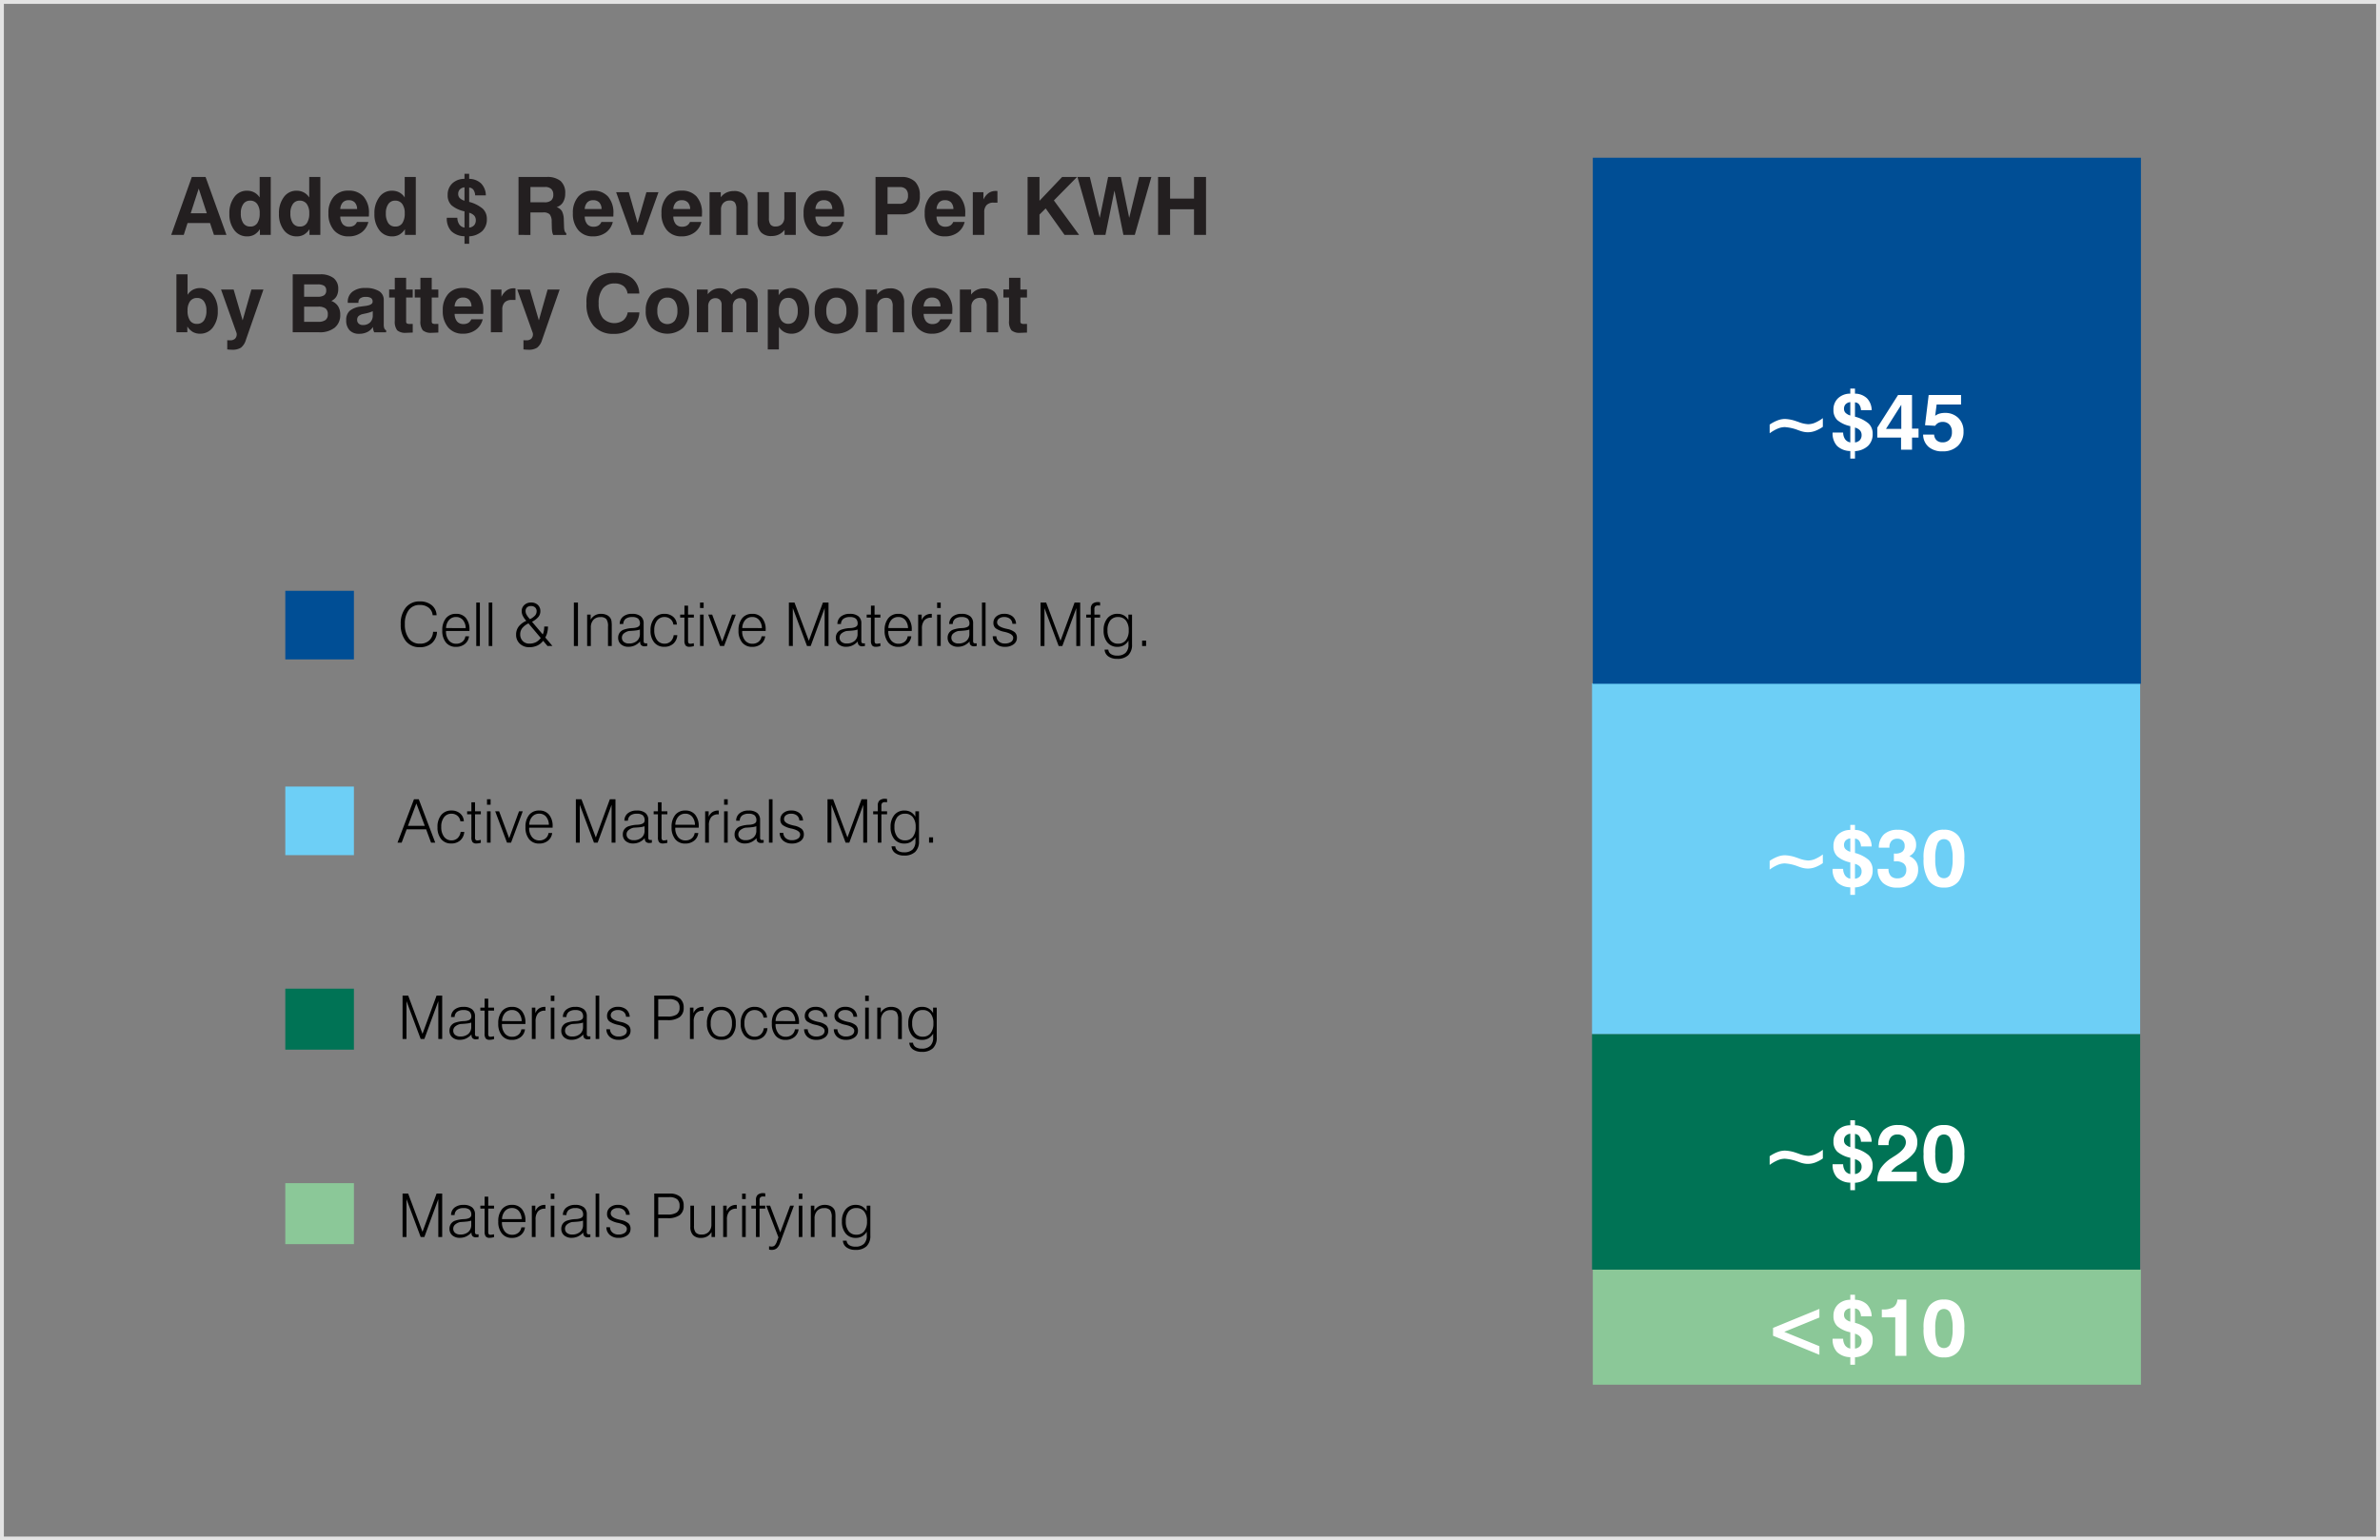 <?xml version="1.0" encoding="UTF-8"?> <svg xmlns="http://www.w3.org/2000/svg" width="613.981" height="397.485" viewBox="0 0 613.981 397.485"><rect x="0" y="0" width="613.981" height="397.485" fill="#808080" stroke="none"/><g id="Group_964" data-name="Group 964" transform="translate(-149 -239)"><g id="Path_1213" data-name="Path 1213" transform="translate(149 239)" fill="none"><path d="M0,0H613.981V397.485H0Z" stroke="none"></path><path d="M 1 1 L 1 396.485 L 612.981 396.485 L 612.981 1 L 1 1 M 0 -3.0517578125e-05 L 613.981 -3.0517578125e-05 L 613.981 397.485 L 0 397.485 L 0 -3.0517578125e-05 Z" stroke="none" fill="#e3e3e3"></path></g><path id="Path_1214" data-name="Path 1214" d="M7.1-14.4,5.034-8.032H9.184ZM5.318-17.389H8.87L14.258-2.441H11.031L10.016-5.516H4.222L3.237-2.441H0Zm20.367,0V-2.441h-2.8V-3.932a4.32,4.32,0,0,1-1.436,1.416,3.733,3.733,0,0,1-1.872.452,4,4,0,0,1-3.3-1.614A6.669,6.669,0,0,1,15.009-7.91,6.856,6.856,0,0,1,16.273-12.2a3.93,3.93,0,0,1,3.263-1.649,3.98,3.98,0,0,1,1.9.447,3.711,3.711,0,0,1,1.385,1.3v-5.287ZM17.962-8.032a4.353,4.353,0,0,0,.629,2.552,2.1,2.1,0,0,0,1.817.878,2.065,2.065,0,0,0,1.8-.873,4.4,4.4,0,0,0,.619-2.557,3.893,3.893,0,0,0-.649-2.41,2.168,2.168,0,0,0-1.827-.847,2.052,2.052,0,0,0-1.745.868A3.955,3.955,0,0,0,17.962-8.032Zm20.51-9.357V-2.441h-2.8V-3.932a4.32,4.32,0,0,1-1.436,1.416,3.733,3.733,0,0,1-1.872.452,4,4,0,0,1-3.3-1.614A6.669,6.669,0,0,1,27.8-7.91,6.856,6.856,0,0,1,29.059-12.2a3.93,3.93,0,0,1,3.263-1.649,3.98,3.98,0,0,1,1.9.447,3.711,3.711,0,0,1,1.385,1.3v-5.287ZM30.749-8.032a4.353,4.353,0,0,0,.629,2.552,2.1,2.1,0,0,0,1.817.878,2.065,2.065,0,0,0,1.8-.873,4.4,4.4,0,0,0,.619-2.557,3.893,3.893,0,0,0-.649-2.41,2.168,2.168,0,0,0-1.827-.847,2.052,2.052,0,0,0-1.745.868A3.955,3.955,0,0,0,30.749-8.032ZM47.92-5.79h2.943a4.711,4.711,0,0,1-1.8,2.735,5.448,5.448,0,0,1-3.3.989,4.774,4.774,0,0,1-3.8-1.608,6.409,6.409,0,0,1-1.4-4.359,6.228,6.228,0,0,1,1.38-4.272,4.778,4.778,0,0,1,3.775-1.563,4.992,4.992,0,0,1,3.917,1.537,6.336,6.336,0,0,1,1.38,4.379q0,.315-.005.472a2.743,2.743,0,0,1-.025.3H43.617a3.146,3.146,0,0,0,.634,1.959,2.067,2.067,0,0,0,1.649.66,2.352,2.352,0,0,0,1.248-.3A2.027,2.027,0,0,0,47.92-5.79Zm-4.3-3.329H47.96a2.521,2.521,0,0,0-.594-1.7,2.084,2.084,0,0,0-1.588-.584,1.981,1.981,0,0,0-1.517.589A2.728,2.728,0,0,0,43.617-9.118ZM63.1-17.389V-2.441H60.3V-3.932a4.32,4.32,0,0,1-1.436,1.416,3.733,3.733,0,0,1-1.872.452,4,4,0,0,1-3.3-1.614A6.669,6.669,0,0,1,52.426-7.91,6.856,6.856,0,0,1,53.689-12.2a3.93,3.93,0,0,1,3.263-1.649,3.98,3.98,0,0,1,1.9.447,3.711,3.711,0,0,1,1.385,1.3v-5.287ZM55.379-8.032a4.353,4.353,0,0,0,.629,2.552,2.1,2.1,0,0,0,1.817.878,2.065,2.065,0,0,0,1.8-.873,4.4,4.4,0,0,0,.619-2.557,3.893,3.893,0,0,0-.649-2.41,2.168,2.168,0,0,0-1.827-.847,2.052,2.052,0,0,0-1.745.868A3.955,3.955,0,0,0,55.379-8.032Zm21.494,3.7a1.989,1.989,0,0,0,1.269-.6,1.874,1.874,0,0,0,.436-1.3,1.75,1.75,0,0,0-.411-1.192,2.7,2.7,0,0,0-1.294-.736ZM75.665-11.27v-3.45a1.937,1.937,0,0,0-1.208.543,1.653,1.653,0,0,0-.416,1.182,1.454,1.454,0,0,0,.391,1.035A2.9,2.9,0,0,0,75.665-11.27Zm0,11.112V-2.106a4.992,4.992,0,0,1-3.43-1.329A4.77,4.77,0,0,1,71.1-6.865h2.72a3.142,3.142,0,0,0,.512,1.73,2.074,2.074,0,0,0,1.334.807v-4.2a7.494,7.494,0,0,1-3.349-1.563,3.5,3.5,0,0,1-.995-2.639A3.963,3.963,0,0,1,72.5-15.725a4.547,4.547,0,0,1,3.161-1.187v-1.3h1.208v1.3a4.555,4.555,0,0,1,3.085,1.192,4.493,4.493,0,0,1,1.218,3.07h-2.76a2.71,2.71,0,0,0-.452-1.446,1.453,1.453,0,0,0-1.091-.563v3.694A8.922,8.922,0,0,1,80.4-9.179,3.542,3.542,0,0,1,81.429-6.53a4.114,4.114,0,0,1-1.192,3.1,5.346,5.346,0,0,1-3.364,1.35V-.157Zm17.008-10.7h3.613a2.61,2.61,0,0,0,1.73-.477,1.88,1.88,0,0,0,.553-1.5,1.923,1.923,0,0,0-.538-1.477,2.273,2.273,0,0,0-1.6-.5H92.674ZM89.6-2.441V-17.389h7.246a5.338,5.338,0,0,1,3.623,1.045,4.058,4.058,0,0,1,1.177,3.2,4.22,4.22,0,0,1-.573,2.283,2.893,2.893,0,0,1-1.649,1.248,2.469,2.469,0,0,1,1.385,1.055,4.987,4.987,0,0,1,.472,2.212l.061,1.766v.061q.03,1.34.578,1.624v.457H98.549a2.831,2.831,0,0,1-.249-.776,7.36,7.36,0,0,1-.107-1.1l-.041-1.573a2.907,2.907,0,0,0-.523-1.877,2.335,2.335,0,0,0-1.7-.487H92.674v5.815ZM110.981-5.79h2.943a4.711,4.711,0,0,1-1.8,2.735,5.448,5.448,0,0,1-3.3.989,4.774,4.774,0,0,1-3.8-1.608,6.409,6.409,0,0,1-1.4-4.359A6.228,6.228,0,0,1,105-12.3a4.778,4.778,0,0,1,3.775-1.563A4.992,4.992,0,0,1,112.7-12.33a6.336,6.336,0,0,1,1.38,4.379q0,.315-.005.472a2.744,2.744,0,0,1-.025.3h-7.368a3.146,3.146,0,0,0,.634,1.959,2.067,2.067,0,0,0,1.649.66,2.352,2.352,0,0,0,1.248-.3A2.027,2.027,0,0,0,110.981-5.79Zm-4.3-3.329h4.343a2.52,2.52,0,0,0-.594-1.7,2.084,2.084,0,0,0-1.588-.584,1.981,1.981,0,0,0-1.517.589A2.728,2.728,0,0,0,106.678-9.118Zm12.066,6.678-3.968-11.031h3.268l2.263,7.916,2.283-7.916h3.116L121.758-2.441Zm15.09-3.349h2.943a4.711,4.711,0,0,1-1.8,2.735,5.448,5.448,0,0,1-3.3.989,4.774,4.774,0,0,1-3.8-1.608,6.409,6.409,0,0,1-1.4-4.359,6.228,6.228,0,0,1,1.38-4.272,4.778,4.778,0,0,1,3.775-1.563,4.992,4.992,0,0,1,3.917,1.537,6.336,6.336,0,0,1,1.38,4.379q0,.315-.005.472a2.744,2.744,0,0,1-.025.3h-7.368a3.146,3.146,0,0,0,.634,1.959,2.067,2.067,0,0,0,1.649.66,2.352,2.352,0,0,0,1.248-.3A2.027,2.027,0,0,0,133.835-5.79Zm-4.3-3.329h4.343a2.52,2.52,0,0,0-.594-1.7,2.084,2.084,0,0,0-1.588-.584,1.981,1.981,0,0,0-1.517.589A2.728,2.728,0,0,0,129.532-9.118Zm9.346,6.678V-13.472h2.892v1.309a4.022,4.022,0,0,1,1.461-1.2,4.314,4.314,0,0,1,1.877-.4,3.619,3.619,0,0,1,2.735.949,3.99,3.99,0,0,1,.908,2.857v7.52H145.8V-9.108a2.772,2.772,0,0,0-.4-1.695,1.563,1.563,0,0,0-1.3-.507,2.2,2.2,0,0,0-1.654.624,2.33,2.33,0,0,0-.609,1.7v6.546Zm22.245-11.031V-2.441h-2.892V-3.75a4.123,4.123,0,0,1-1.466,1.2,4.3,4.3,0,0,1-1.882.4,3.593,3.593,0,0,1-2.725-.954,3.993,3.993,0,0,1-.908-2.852v-7.52H154.2V-6.8a2.754,2.754,0,0,0,.4,1.68,1.568,1.568,0,0,0,1.309.5,2.208,2.208,0,0,0,1.649-.624,2.319,2.319,0,0,0,.614-1.7v-6.525ZM170.5-5.79h2.943a4.711,4.711,0,0,1-1.8,2.735,5.448,5.448,0,0,1-3.3.989,4.774,4.774,0,0,1-3.8-1.608,6.409,6.409,0,0,1-1.4-4.359,6.228,6.228,0,0,1,1.38-4.272,4.778,4.778,0,0,1,3.775-1.563,4.992,4.992,0,0,1,3.917,1.537,6.336,6.336,0,0,1,1.38,4.379q0,.315-.005.472a2.744,2.744,0,0,1-.025.3H166.2a3.147,3.147,0,0,0,.634,1.959,2.067,2.067,0,0,0,1.649.66,2.352,2.352,0,0,0,1.248-.3A2.027,2.027,0,0,0,170.5-5.79Zm-4.3-3.329h4.343a2.521,2.521,0,0,0-.594-1.7,2.084,2.084,0,0,0-1.588-.584,1.981,1.981,0,0,0-1.517.589A2.728,2.728,0,0,0,166.2-9.118Zm18.6-1.35h2.973a2.514,2.514,0,0,0,1.756-.512,2.168,2.168,0,0,0,.548-1.649,2.213,2.213,0,0,0-.538-1.614,2.152,2.152,0,0,0-1.6-.548H184.8Zm-.02,2.71v5.318H181.7V-17.389h6.647a4.812,4.812,0,0,1,3.567,1.223,4.887,4.887,0,0,1,1.213,3.587,4.987,4.987,0,0,1-1.187,3.567,4.446,4.446,0,0,1-3.39,1.253ZM201.747-5.79h2.943a4.711,4.711,0,0,1-1.8,2.735,5.448,5.448,0,0,1-3.3.989,4.774,4.774,0,0,1-3.8-1.608,6.409,6.409,0,0,1-1.4-4.359,6.228,6.228,0,0,1,1.38-4.272,4.778,4.778,0,0,1,3.775-1.563,4.992,4.992,0,0,1,3.917,1.537,6.336,6.336,0,0,1,1.38,4.379q0,.315-.005.472a2.744,2.744,0,0,1-.025.3h-7.368a3.146,3.146,0,0,0,.634,1.959,2.067,2.067,0,0,0,1.649.66,2.352,2.352,0,0,0,1.248-.3A2.027,2.027,0,0,0,201.747-5.79Zm-4.3-3.329h4.343a2.52,2.52,0,0,0-.594-1.7,2.084,2.084,0,0,0-1.588-.584,1.981,1.981,0,0,0-1.517.589A2.728,2.728,0,0,0,197.444-9.118Zm9.346,6.678V-13.472h2.74v1.888a4.39,4.39,0,0,1,1.35-1.669,3.151,3.151,0,0,1,1.837-.533q.173,0,.269.005a1.457,1.457,0,0,1,.157.015l.01,2.994h-.984a2.418,2.418,0,0,0-1.817.629,2.585,2.585,0,0,0-.609,1.867v5.835Zm14.136,0V-17.389H224v6.14l5.835-6.14h3.846l-5.967,6.048,6.505,8.9h-3.755l-4.871-6.84L224-7.7v5.257Zm17.15,0-4.283-14.948h3.187l2.557,10.544L241.7-17.389h3.278L247.14-6.845,249.7-17.389h3.156L248.581-2.441h-2.933l-2.314-11.447L241.01-2.441Zm16.511,0V-17.389h3.1v5.571h6.17v-5.571h3.1V-2.441h-3.1V-9.067h-6.17v6.627ZM1.35,7.725H4.222v5.287a3.669,3.669,0,0,1,1.375-1.3,3.935,3.935,0,0,1,1.882-.441,3.943,3.943,0,0,1,3.268,1.649A6.837,6.837,0,0,1,12.015,17.2a6.65,6.65,0,0,1-1.269,4.232,4.012,4.012,0,0,1-3.308,1.614A3.689,3.689,0,0,1,5.587,22.6a4.282,4.282,0,0,1-1.426-1.421v1.492H1.35Zm7.733,9.357a3.955,3.955,0,0,0-.639-2.39,2.062,2.062,0,0,0-1.756-.868,2.155,2.155,0,0,0-1.822.847,3.915,3.915,0,0,0-.644,2.41,4.432,4.432,0,0,0,.614,2.557,2.052,2.052,0,0,0,1.791.873,2.108,2.108,0,0,0,1.827-.878A4.353,4.353,0,0,0,9.083,17.081ZM14.461,27.1V24.713q.142.02.294.03t.4.01a1.847,1.847,0,0,0,1.309-.411,1.616,1.616,0,0,0,.436-1.233.726.726,0,0,0-.02-.152,1.569,1.569,0,0,0-.041-.152L12.858,11.642h3.247L18.429,19.6l2.263-7.956H23.8l-4.536,13.01a3.939,3.939,0,0,1-1.269,1.994,3.993,3.993,0,0,1-2.283.533q-.274,0-.589-.02T14.461,27.1Zm19.83-7.124h3.643a3.025,3.025,0,0,0,1.877-.467,1.764,1.764,0,0,0,.589-1.471,1.816,1.816,0,0,0-.578-1.507,3.085,3.085,0,0,0-1.908-.462H34.291Zm0-6.464H37.8a2.819,2.819,0,0,0,1.664-.391,1.433,1.433,0,0,0,.528-1.233,1.371,1.371,0,0,0-.512-1.192,2.976,2.976,0,0,0-1.7-.37H34.291Zm-2.943,9.164V7.725h7.043a5.463,5.463,0,0,1,3.5.969,3.4,3.4,0,0,1,1.2,2.816,3.7,3.7,0,0,1-.447,1.9,2.937,2.937,0,0,1-1.34,1.177,3.6,3.6,0,0,1,1.73,1.345,3.919,3.919,0,0,1,.573,2.187,4.146,4.146,0,0,1-1.421,3.369,6.115,6.115,0,0,1-4.029,1.187Zm20.7-1.37a3.668,3.668,0,0,1-1.461,1.314,4.64,4.64,0,0,1-2.1.452,3.246,3.246,0,0,1-2.471-.913,3.625,3.625,0,0,1-.868-2.6,3.13,3.13,0,0,1,.868-2.385,5.31,5.31,0,0,1,2.867-1.126q.457-.071,1.2-.162,1.877-.244,1.877-1.086a1.085,1.085,0,0,0-.416-.959,2.519,2.519,0,0,0-1.39-.289,2.264,2.264,0,0,0-1.37.355,1.189,1.189,0,0,0-.477,1.015v.162h-2.76v-.2a3.24,3.24,0,0,1,1.2-2.664,5.119,5.119,0,0,1,3.308-.969,6.517,6.517,0,0,1,3.547.8,2.594,2.594,0,0,1,1.233,2.314v6.272a2.82,2.82,0,0,0,.142,1.03.992.992,0,0,0,.477.512v.5H52.375a2.575,2.575,0,0,1-.233-.629A3.638,3.638,0,0,1,52.05,21.3ZM52,17.244a7.9,7.9,0,0,1-1.659.538q-.939.2-.969.213a2.376,2.376,0,0,0-1.091.558,1.308,1.308,0,0,0-.31.923,1.246,1.246,0,0,0,.4.969,1.522,1.522,0,0,0,1.066.36,2.566,2.566,0,0,0,1.882-.675A2.468,2.468,0,0,0,52,18.289Zm10.311,5.51q-.406.01-.969.036t-.715.025a3.246,3.246,0,0,1-2.319-.634,3.648,3.648,0,0,1-.624-2.5V13.712H56.221v-2.07h1.461V8.628h2.923v3.014h1.7v2.07h-1.7v6.109a.673.673,0,0,0,.193.573,1.522,1.522,0,0,0,.792.137h.721Zm6.606,0q-.406.01-.969.036t-.715.025a3.246,3.246,0,0,1-2.319-.634,3.648,3.648,0,0,1-.624-2.5V13.712H62.828v-2.07h1.461V8.628h2.923v3.014h1.7v2.07h-1.7v6.109a.673.673,0,0,0,.193.573,1.522,1.522,0,0,0,.792.137h.721Zm8.5-3.43h2.943a4.711,4.711,0,0,1-1.8,2.735,5.448,5.448,0,0,1-3.3.989,4.774,4.774,0,0,1-3.8-1.608,6.409,6.409,0,0,1-1.4-4.359,6.228,6.228,0,0,1,1.38-4.272,4.778,4.778,0,0,1,3.775-1.563,4.992,4.992,0,0,1,3.917,1.537,6.336,6.336,0,0,1,1.38,4.379q0,.315-.005.472a2.744,2.744,0,0,1-.025.3H73.118a3.146,3.146,0,0,0,.634,1.959,2.067,2.067,0,0,0,1.649.66,2.352,2.352,0,0,0,1.248-.3A2.027,2.027,0,0,0,77.421,19.324ZM73.118,16h4.343a2.521,2.521,0,0,0-.594-1.7,2.084,2.084,0,0,0-1.588-.584,1.981,1.981,0,0,0-1.517.589A2.728,2.728,0,0,0,73.118,16Zm9.347,6.678V11.642H85.2v1.888a4.39,4.39,0,0,1,1.35-1.669,3.151,3.151,0,0,1,1.837-.533q.173,0,.269.005a1.457,1.457,0,0,1,.157.015l.01,2.994h-.984a2.418,2.418,0,0,0-1.817.629,2.585,2.585,0,0,0-.609,1.867v5.835ZM90.877,27.1V24.713q.142.02.294.03t.4.01a1.847,1.847,0,0,0,1.309-.411,1.616,1.616,0,0,0,.436-1.233.727.727,0,0,0-.02-.152,1.569,1.569,0,0,0-.041-.152L89.274,11.642h3.247L94.845,19.6l2.263-7.956h3.105l-4.536,13.01a3.939,3.939,0,0,1-1.269,1.994,3.993,3.993,0,0,1-2.283.533q-.274,0-.589-.02T90.877,27.1Zm29.9-9.56a5.53,5.53,0,0,1-1.964,4.049,7.029,7.029,0,0,1-4.673,1.5,6.548,6.548,0,0,1-5.16-2.07,8.437,8.437,0,0,1-1.842-5.8,8.3,8.3,0,0,1,1.877-5.845,6.99,6.99,0,0,1,5.4-2.03,6.8,6.8,0,0,1,4.521,1.4,5.34,5.34,0,0,1,1.822,3.943h-3.034a2.9,2.9,0,0,0-1.035-1.933,3.571,3.571,0,0,0-2.273-.665,3.729,3.729,0,0,0-3.085,1.309,5.982,5.982,0,0,0-1.055,3.826,5.944,5.944,0,0,0,1.05,3.765,4.028,4.028,0,0,0,5.282.614,3.354,3.354,0,0,0,1.157-2.055Zm4.638-.4a4.14,4.14,0,0,0,.675,2.537,2.5,2.5,0,0,0,3.826,0,4.14,4.14,0,0,0,.675-2.537,4.12,4.12,0,0,0-.67-2.522,2.248,2.248,0,0,0-1.908-.888,2.272,2.272,0,0,0-1.923.888A4.1,4.1,0,0,0,125.412,17.142Zm-2.994,0a6.028,6.028,0,0,1,1.492-4.323,6.123,6.123,0,0,1,8.195,0,6.015,6.015,0,0,1,1.5,4.323,6.03,6.03,0,0,1-1.5,4.333,6.123,6.123,0,0,1-8.195,0A6.042,6.042,0,0,1,122.418,17.142Zm13.193,5.531V11.642h2.8V12.86a4.283,4.283,0,0,1,1.38-1.147,3.673,3.673,0,0,1,1.685-.386,3.785,3.785,0,0,1,1.786.391,3.51,3.51,0,0,1,1.289,1.233,3.678,3.678,0,0,1,3.136-1.624A3.363,3.363,0,0,1,151.3,14.96v7.713h-2.913v-7.1a1.7,1.7,0,0,0-.431-1.243,1.6,1.6,0,0,0-1.2-.441,1.752,1.752,0,0,0-1.37.563,2.212,2.212,0,0,0-.507,1.537v6.688h-2.882V15.589a1.763,1.763,0,0,0-.421-1.258,1.547,1.547,0,0,0-1.182-.447,1.729,1.729,0,0,0-1.365.568,2.262,2.262,0,0,0-.5,1.553v6.667Zm26.02-5.45A4.332,4.332,0,0,0,161,14.681a2.108,2.108,0,0,0-1.827-.878,2.052,2.052,0,0,0-1.791.873,4.411,4.411,0,0,0-.614,2.547,3.938,3.938,0,0,0,.644,2.415,2.15,2.15,0,0,0,1.822.852,2.058,2.058,0,0,0,1.756-.873A3.978,3.978,0,0,0,161.631,17.223ZM153.9,27.1V11.642h2.811v1.492a4.282,4.282,0,0,1,1.426-1.421,3.689,3.689,0,0,1,1.852-.447,4.016,4.016,0,0,1,3.308,1.608,6.629,6.629,0,0,1,1.269,4.227,6.854,6.854,0,0,1-1.269,4.3,3.943,3.943,0,0,1-3.268,1.649,3.9,3.9,0,0,1-1.883-.447,3.735,3.735,0,0,1-1.375-1.3V27.1Zm15.111-9.955a4.14,4.14,0,0,0,.675,2.537,2.5,2.5,0,0,0,3.826,0,4.14,4.14,0,0,0,.675-2.537,4.121,4.121,0,0,0-.67-2.522,2.248,2.248,0,0,0-1.908-.888,2.272,2.272,0,0,0-1.923.888A4.1,4.1,0,0,0,169.008,17.142Zm-2.994,0a6.028,6.028,0,0,1,1.492-4.323,6.123,6.123,0,0,1,8.195,0,6.015,6.015,0,0,1,1.5,4.323,6.03,6.03,0,0,1-1.5,4.333,6.123,6.123,0,0,1-8.195,0A6.042,6.042,0,0,1,166.015,17.142Zm13.193,5.531V11.642H182.1v1.309a4.022,4.022,0,0,1,1.461-1.2,4.314,4.314,0,0,1,1.877-.4,3.619,3.619,0,0,1,2.735.949,3.99,3.99,0,0,1,.908,2.857v7.52h-2.953V16.005a2.772,2.772,0,0,0-.4-1.695,1.563,1.563,0,0,0-1.3-.507,2.2,2.2,0,0,0-1.654.624,2.33,2.33,0,0,0-.609,1.7v6.546Zm19.211-3.349h2.943a4.711,4.711,0,0,1-1.8,2.735,5.448,5.448,0,0,1-3.3.989,4.774,4.774,0,0,1-3.8-1.608,6.409,6.409,0,0,1-1.4-4.359,6.228,6.228,0,0,1,1.38-4.272,4.778,4.778,0,0,1,3.775-1.563,4.992,4.992,0,0,1,3.917,1.537,6.336,6.336,0,0,1,1.38,4.379q0,.315-.005.472a2.744,2.744,0,0,1-.025.3h-7.368a3.146,3.146,0,0,0,.634,1.959,2.067,2.067,0,0,0,1.649.66,2.352,2.352,0,0,0,1.248-.3A2.027,2.027,0,0,0,198.418,19.324ZM194.115,16h4.343a2.52,2.52,0,0,0-.594-1.7,2.084,2.084,0,0,0-1.588-.584,1.981,1.981,0,0,0-1.517.589A2.728,2.728,0,0,0,194.115,16Zm9.346,6.678V11.642h2.892v1.309a4.022,4.022,0,0,1,1.461-1.2,4.314,4.314,0,0,1,1.877-.4,3.619,3.619,0,0,1,2.735.949,3.99,3.99,0,0,1,.908,2.857v7.52h-2.953V16.005a2.772,2.772,0,0,0-.4-1.695,1.563,1.563,0,0,0-1.3-.507,2.2,2.2,0,0,0-1.654.624,2.33,2.33,0,0,0-.609,1.7v6.546Zm17.313.081q-.406.01-.969.036t-.715.025a3.246,3.246,0,0,1-2.319-.634,3.648,3.648,0,0,1-.624-2.5V13.712h-1.461v-2.07h1.461V8.628h2.923v3.014h1.7v2.07h-1.7v6.109a.673.673,0,0,0,.193.573,1.522,1.522,0,0,0,.792.137h.721Z" transform="translate(193.165 302.059)" fill="#231f20"></path><path id="Path_1190" data-name="Path 1190" d="M99,12.193H240.4V-17.5H99Z" transform="translate(460.908 584.1)" fill="#8bc898"></path><path id="Path_1192" data-name="Path 1192" d="M99,21.8H240.4V-39H99Z" transform="translate(460.707 544.8)" fill="#007355"></path><path id="Path_1194" data-name="Path 1194" d="M99,19.493H240.4V-71H99Z" transform="translate(460.707 486.307)" fill="#6dcff6"></path><path id="Path_1196" data-name="Path 1196" d="M99,16.739H240.4V-119H99Z" transform="translate(460.908 398.701)" fill="#004e95"></path><path id="Path_1218" data-name="Path 1218" d="M-14.6-10.59v2.243a9.07,9.07,0,0,1-1.994,1.06,5.414,5.414,0,0,1-1.852.34,5.439,5.439,0,0,1-.934-.081,6.727,6.727,0,0,1-.934-.233q-.244-.081-.721-.254a11.511,11.511,0,0,0-3.379-.761,4.789,4.789,0,0,0-1.8.381,10.6,10.6,0,0,0-2.106,1.213V-8.925a9.77,9.77,0,0,1,2.07-1.091,5.413,5.413,0,0,1,1.857-.36,9.7,9.7,0,0,1,2.953.589l.041.01q.183.061.558.193a7.935,7.935,0,0,0,2.436.558A4.656,4.656,0,0,0-16.628-9.4,10.047,10.047,0,0,0-14.6-10.59Zm8.291,6.261a1.989,1.989,0,0,0,1.269-.6,1.874,1.874,0,0,0,.436-1.3,1.75,1.75,0,0,0-.411-1.192,2.7,2.7,0,0,0-1.294-.736ZM-7.515-11.27v-3.45a1.937,1.937,0,0,0-1.208.543,1.653,1.653,0,0,0-.416,1.182,1.454,1.454,0,0,0,.391,1.035A2.9,2.9,0,0,0-7.515-11.27Zm0,11.112V-2.106a4.992,4.992,0,0,1-3.43-1.329,4.77,4.77,0,0,1-1.137-3.43h2.72a3.142,3.142,0,0,0,.512,1.73,2.074,2.074,0,0,0,1.334.807v-4.2a7.494,7.494,0,0,1-3.349-1.563,3.5,3.5,0,0,1-.995-2.639,3.963,3.963,0,0,1,1.182-2.994,4.547,4.547,0,0,1,3.161-1.187v-1.3h1.208v1.3A4.555,4.555,0,0,1-3.222-15.72,4.493,4.493,0,0,1-2-12.65h-2.76A2.71,2.71,0,0,0-5.216-14.1a1.453,1.453,0,0,0-1.091-.563v3.694A8.922,8.922,0,0,1-2.775-9.179,3.542,3.542,0,0,1-1.75-6.53a4.114,4.114,0,0,1-1.192,3.1,5.346,5.346,0,0,1-3.364,1.35V-.157ZM5.638-7.819V-14.04L1.69-7.819ZM5.577-2.441V-5.576H-.553V-8.134l5.358-8.423h3.6V-7.89h1.685v2.314H8.408v3.136ZM11.27-6.348h2.842a2.134,2.134,0,0,0,.639,1.477,2.161,2.161,0,0,0,1.522.523,2.3,2.3,0,0,0,1.8-.69A2.852,2.852,0,0,0,18.7-7.017a2.7,2.7,0,0,0-.639-1.9,2.28,2.28,0,0,0-1.766-.7,2.321,2.321,0,0,0-1.106.254,2.254,2.254,0,0,0-.812.751l-2.618-.152.944-7.794h8.352V-14.1h-6.3l-.375,2.913a3.3,3.3,0,0,1,1.1-.563,4.745,4.745,0,0,1,1.38-.188,4.771,4.771,0,0,1,3.506,1.319A4.65,4.65,0,0,1,21.692-7.16a4.91,4.91,0,0,1-1.471,3.74,5.5,5.5,0,0,1-3.948,1.4,5.3,5.3,0,0,1-3.587-1.152A4.207,4.207,0,0,1,11.27-6.348Z" transform="translate(633.848 357.482)" fill="#fff"></path><path id="Path_1222" data-name="Path 1222" d="M-15.356-14.558v2.222l-9.062,3.7,9.062,3.694v2.222L-27.311-7.636V-9.656ZM-6.172-4.328a1.989,1.989,0,0,0,1.269-.6,1.874,1.874,0,0,0,.436-1.3,1.75,1.75,0,0,0-.411-1.192,2.7,2.7,0,0,0-1.294-.736ZM-7.379-11.27v-3.45a1.937,1.937,0,0,0-1.208.543A1.653,1.653,0,0,0-9-12.995a1.454,1.454,0,0,0,.391,1.035A2.9,2.9,0,0,0-7.379-11.27Zm0,11.112V-2.106a4.992,4.992,0,0,1-3.43-1.329,4.77,4.77,0,0,1-1.137-3.43h2.72a3.142,3.142,0,0,0,.512,1.73,2.074,2.074,0,0,0,1.334.807v-4.2a7.494,7.494,0,0,1-3.349-1.563,3.5,3.5,0,0,1-.995-2.639,3.963,3.963,0,0,1,1.182-2.994,4.547,4.547,0,0,1,3.161-1.187v-1.3h1.208v1.3A4.555,4.555,0,0,1-3.087-15.72a4.493,4.493,0,0,1,1.218,3.07h-2.76A2.71,2.71,0,0,0-5.081-14.1a1.453,1.453,0,0,0-1.091-.563v3.694A8.922,8.922,0,0,1-2.64-9.179,3.542,3.542,0,0,1-1.615-6.53a4.114,4.114,0,0,1-1.192,3.1,5.346,5.346,0,0,1-3.364,1.35V-.157ZM4.22-2.441v-9.935H.749v-2.04H.973A5.038,5.038,0,0,0,3.738-15a2.569,2.569,0,0,0,1.02-1.969H7.082V-2.441ZM14.541-9.5a10.148,10.148,0,0,0,.533,3.846,1.774,1.774,0,0,0,1.7,1.2,1.784,1.784,0,0,0,1.7-1.208A10.071,10.071,0,0,0,19.016-9.5a10.024,10.024,0,0,0-.538-3.836,1.783,1.783,0,0,0-1.7-1.2,1.774,1.774,0,0,0-1.7,1.192A10.106,10.106,0,0,0,14.541-9.5Zm-3.014,0a9.811,9.811,0,0,1,1.3-5.607,4.491,4.491,0,0,1,3.943-1.862A4.5,4.5,0,0,1,20.716-15.1,9.8,9.8,0,0,1,22.03-9.483a9.734,9.734,0,0,1-1.3,5.592,4.515,4.515,0,0,1-3.953,1.847A4.5,4.5,0,0,1,12.831-3.9,9.785,9.785,0,0,1,11.527-9.5Z" transform="translate(633.713 591.297)" fill="#fff"></path><path id="Path_1219" data-name="Path 1219" d="M-14.6-10.59v2.243a9.07,9.07,0,0,1-1.994,1.06,5.414,5.414,0,0,1-1.852.34,5.439,5.439,0,0,1-.934-.081,6.727,6.727,0,0,1-.934-.233q-.244-.081-.721-.254a11.511,11.511,0,0,0-3.379-.761,4.789,4.789,0,0,0-1.8.381,10.6,10.6,0,0,0-2.106,1.213V-8.925a9.77,9.77,0,0,1,2.07-1.091,5.413,5.413,0,0,1,1.857-.36,9.7,9.7,0,0,1,2.953.589l.041.01q.183.061.558.193a7.935,7.935,0,0,0,2.436.558A4.656,4.656,0,0,0-16.628-9.4,10.047,10.047,0,0,0-14.6-10.59Zm8.291,6.261a1.989,1.989,0,0,0,1.269-.6,1.874,1.874,0,0,0,.436-1.3,1.75,1.75,0,0,0-.411-1.192,2.7,2.7,0,0,0-1.294-.736ZM-7.515-11.27v-3.45a1.937,1.937,0,0,0-1.208.543,1.653,1.653,0,0,0-.416,1.182,1.454,1.454,0,0,0,.391,1.035A2.9,2.9,0,0,0-7.515-11.27Zm0,11.112V-2.106a4.992,4.992,0,0,1-3.43-1.329,4.77,4.77,0,0,1-1.137-3.43h2.72a3.142,3.142,0,0,0,.512,1.73,2.074,2.074,0,0,0,1.334.807v-4.2a7.494,7.494,0,0,1-3.349-1.563,3.5,3.5,0,0,1-.995-2.639,3.963,3.963,0,0,1,1.182-2.994,4.547,4.547,0,0,1,3.161-1.187v-1.3h1.208v1.3A4.555,4.555,0,0,1-3.222-15.72,4.493,4.493,0,0,1-2-12.65h-2.76A2.71,2.71,0,0,0-5.216-14.1a1.453,1.453,0,0,0-1.091-.563v3.694A8.922,8.922,0,0,1-2.775-9.179,3.542,3.542,0,0,1-1.75-6.53a4.114,4.114,0,0,1-1.192,3.1,5.346,5.346,0,0,1-3.364,1.35V-.157ZM-.553-2.441a6.452,6.452,0,0,1,.832-3.3A9.384,9.384,0,0,1,3.161-8.489q.315-.213.913-.589,2.74-1.756,2.74-3.379a2.016,2.016,0,0,0-.578-1.522,2.184,2.184,0,0,0-1.583-.558,2.115,2.115,0,0,0-1.69.685A2.894,2.894,0,0,0,2.37-11.9v.122H-.309a5.227,5.227,0,0,1,1.34-3.846,5.139,5.139,0,0,1,3.816-1.35A5.108,5.108,0,0,1,8.428-15.75,4.191,4.191,0,0,1,9.768-12.5a4.478,4.478,0,0,1-.7,2.517,9.936,9.936,0,0,1-2.71,2.425q-.426.294-1.177.771A5.851,5.851,0,0,0,3.029-4.917h6.6v2.476ZM14.406-9.5a10.148,10.148,0,0,0,.533,3.846,1.774,1.774,0,0,0,1.7,1.2,1.784,1.784,0,0,0,1.7-1.208A10.071,10.071,0,0,0,18.881-9.5a10.024,10.024,0,0,0-.538-3.836,1.783,1.783,0,0,0-1.7-1.2,1.774,1.774,0,0,0-1.7,1.192A10.106,10.106,0,0,0,14.406-9.5Zm-3.014,0a9.811,9.811,0,0,1,1.3-5.607,4.491,4.491,0,0,1,3.943-1.862A4.5,4.5,0,0,1,20.581-15.1,9.8,9.8,0,0,1,21.9-9.483a9.734,9.734,0,0,1-1.3,5.592,4.515,4.515,0,0,1-3.953,1.847A4.5,4.5,0,0,1,12.7-3.9,9.785,9.785,0,0,1,11.392-9.5Z" transform="translate(633.848 546.266)" fill="#fff"></path><path id="Path_1220" data-name="Path 1220" d="M-14.6-10.59v2.243a9.07,9.07,0,0,1-1.994,1.06,5.414,5.414,0,0,1-1.852.34,5.439,5.439,0,0,1-.934-.081,6.727,6.727,0,0,1-.934-.233q-.244-.081-.721-.254a11.511,11.511,0,0,0-3.379-.761,4.789,4.789,0,0,0-1.8.381,10.6,10.6,0,0,0-2.106,1.213V-8.925a9.77,9.77,0,0,1,2.07-1.091,5.413,5.413,0,0,1,1.857-.36,9.7,9.7,0,0,1,2.953.589l.041.01q.183.061.558.193a7.935,7.935,0,0,0,2.436.558A4.656,4.656,0,0,0-16.628-9.4,10.047,10.047,0,0,0-14.6-10.59Zm8.291,6.261a1.989,1.989,0,0,0,1.269-.6,1.874,1.874,0,0,0,.436-1.3,1.75,1.75,0,0,0-.411-1.192,2.7,2.7,0,0,0-1.294-.736ZM-7.515-11.27v-3.45a1.937,1.937,0,0,0-1.208.543,1.653,1.653,0,0,0-.416,1.182,1.454,1.454,0,0,0,.391,1.035A2.9,2.9,0,0,0-7.515-11.27Zm0,11.112V-2.106a4.992,4.992,0,0,1-3.43-1.329,4.77,4.77,0,0,1-1.137-3.43h2.72a3.142,3.142,0,0,0,.512,1.73,2.074,2.074,0,0,0,1.334.807v-4.2a7.494,7.494,0,0,1-3.349-1.563,3.5,3.5,0,0,1-.995-2.639,3.963,3.963,0,0,1,1.182-2.994,4.547,4.547,0,0,1,3.161-1.187v-1.3h1.208v1.3A4.555,4.555,0,0,1-3.222-15.72,4.493,4.493,0,0,1-2-12.65h-2.76A2.71,2.71,0,0,0-5.216-14.1a1.453,1.453,0,0,0-1.091-.563v3.694A8.922,8.922,0,0,1-2.775-9.179,3.542,3.542,0,0,1-1.75-6.53a4.114,4.114,0,0,1-1.192,3.1,5.346,5.346,0,0,1-3.364,1.35V-.157ZM-.451-6.865H2.339a2.615,2.615,0,0,0,.589,1.832,2.246,2.246,0,0,0,1.715.614,2.334,2.334,0,0,0,1.69-.573,2.187,2.187,0,0,0,.594-1.649,1.957,1.957,0,0,0-.7-1.629,3.27,3.27,0,0,0-2.065-.553q-.071,0-.218.01T3.73-8.8v-2.009h.315a2.918,2.918,0,0,0,1.862-.492,1.83,1.83,0,0,0,.6-1.507A1.763,1.763,0,0,0,6-14.147a1.93,1.93,0,0,0-1.4-.492,1.935,1.935,0,0,0-1.492.568,2.284,2.284,0,0,0-.528,1.614v.122H-.157A4.638,4.638,0,0,1,1.157-15.76a5,5,0,0,1,3.567-1.192,5.238,5.238,0,0,1,3.461,1.066,3.545,3.545,0,0,1,1.279,2.872,3.168,3.168,0,0,1-.436,1.674,3.3,3.3,0,0,1-1.309,1.187,3.784,3.784,0,0,1,1.69,1.345,3.593,3.593,0,0,1,.573,2.045A4.408,4.408,0,0,1,8.55-3.3,5.651,5.651,0,0,1,4.643-2.025,5.3,5.3,0,0,1,.873-3.268,4.615,4.615,0,0,1-.451-6.8ZM14.406-9.5a10.148,10.148,0,0,0,.533,3.846,1.774,1.774,0,0,0,1.7,1.2,1.784,1.784,0,0,0,1.7-1.208A10.071,10.071,0,0,0,18.881-9.5a10.024,10.024,0,0,0-.538-3.836,1.783,1.783,0,0,0-1.7-1.2,1.774,1.774,0,0,0-1.7,1.192A10.106,10.106,0,0,0,14.406-9.5Zm-3.014,0a9.811,9.811,0,0,1,1.3-5.607,4.491,4.491,0,0,1,3.943-1.862A4.5,4.5,0,0,1,20.581-15.1,9.8,9.8,0,0,1,21.9-9.483a9.734,9.734,0,0,1-1.3,5.592,4.515,4.515,0,0,1-3.953,1.847A4.5,4.5,0,0,1,12.7-3.9,9.785,9.785,0,0,1,11.392-9.5Z" transform="translate(633.848 470.06)" fill="#fff"></path><path id="Path_1215" data-name="Path 1215" d="M9.221-5.441h1.012A4.112,4.112,0,0,1,8.92-2.522,4.579,4.579,0,0,1,5.758-1.468a4.381,4.381,0,0,1-3.57-1.587A6.636,6.636,0,0,1,.879-7.4,6.482,6.482,0,0,1,2.2-11.712,4.446,4.446,0,0,1,5.788-13.28a4.681,4.681,0,0,1,3.079.97,3.442,3.442,0,0,1,1.26,2.6H9.114a2.745,2.745,0,0,0-1.02-1.945,3.581,3.581,0,0,0-2.306-.712,3.386,3.386,0,0,0-2.831,1.3A5.81,5.81,0,0,0,1.944-7.42,5.944,5.944,0,0,0,2.976-3.713a3.4,3.4,0,0,0,2.85,1.34,3.425,3.425,0,0,0,2.386-.814A3.221,3.221,0,0,0,9.221-5.441Zm3.334-.206V-5.6a3.633,3.633,0,0,0,.715,2.363,2.346,2.346,0,0,0,1.918.879,2.458,2.458,0,0,0,1.591-.514,2.146,2.146,0,0,0,.776-1.4h.936A2.9,2.9,0,0,1,17.426-2.3a3.527,3.527,0,0,1-2.3.742,3.192,3.192,0,0,1-2.588-1.119A4.7,4.7,0,0,1,11.6-5.783a4.811,4.811,0,0,1,.94-3.159,3.209,3.209,0,0,1,2.614-1.134A3.132,3.132,0,0,1,17.7-8.991a4.585,4.585,0,0,1,.91,3.033v.312ZM12.57-6.4l5.069.008a3.34,3.34,0,0,0-.727-2.1,2.23,2.23,0,0,0-1.77-.765,2.315,2.315,0,0,0-1.808.776A3.276,3.276,0,0,0,12.57-6.4Zm7.794,4.62V-12.991h.929V-1.78Zm3.212,0V-12.991H24.5V-1.78ZM33.828-7.61a4.446,4.446,0,0,0-1.606,1.222A2.523,2.523,0,0,0,31.7-4.817a2.408,2.408,0,0,0,.655,1.758,2.287,2.287,0,0,0,1.713.67,3.682,3.682,0,0,0,1.667-.358,3.541,3.541,0,0,0,1.263-1.1ZM34.208-8.7a4.213,4.213,0,0,0,1.317-.94,1.641,1.641,0,0,0,.411-1.092,1.291,1.291,0,0,0-.388-.993,1.5,1.5,0,0,0-1.066-.362,1.436,1.436,0,0,0-1.035.35,1.306,1.306,0,0,0-.365.989,1.907,1.907,0,0,0,.263.913A6.151,6.151,0,0,0,34.208-8.7ZM38.744-1.78l-1.126-1.34A3.987,3.987,0,0,1,36.1-1.886a4.818,4.818,0,0,1-2.051.419,3.411,3.411,0,0,1-2.458-.91,3.085,3.085,0,0,1-.951-2.333A3.374,3.374,0,0,1,31.3-6.788a4.885,4.885,0,0,1,1.983-1.477,5.633,5.633,0,0,1-.917-1.3,2.759,2.759,0,0,1-.285-1.2,2.087,2.087,0,0,1,.685-1.591,2.433,2.433,0,0,1,1.728-.639,2.455,2.455,0,0,1,1.754.613,2.136,2.136,0,0,1,.651,1.633,2.3,2.3,0,0,1-.5,1.458,5.277,5.277,0,0,1-1.655,1.26l2.778,3.273a4.038,4.038,0,0,0,.282-.932A6.248,6.248,0,0,0,37.9-6.8h.967a7.009,7.009,0,0,1-.186,1.537,4.906,4.906,0,0,1-.514,1.294l1.85,2.184Zm6.8,0V-12.991H46.6V-1.78Zm3.425,0V-9.87h.906v1.294A3.118,3.118,0,0,1,51-9.7a3.113,3.113,0,0,1,1.553-.377,3.42,3.42,0,0,1,1.469.3,2.19,2.19,0,0,1,.967.845,1.983,1.983,0,0,1,.251.681,7.889,7.889,0,0,1,.076,1.313v5.16h-.967V-6.8a3.067,3.067,0,0,0-.438-1.929,1.959,1.959,0,0,0-1.541-.506,2.31,2.31,0,0,0-1.792.719,2.792,2.792,0,0,0-.658,1.96V-1.78ZM62.575-6.019a4.819,4.819,0,0,1-.955.221q-.582.084-1.876.152a3.077,3.077,0,0,0-1.355.67,1.387,1.387,0,0,0-.457,1.043,1.365,1.365,0,0,0,.491,1.1,2.016,2.016,0,0,0,1.336.411,3.014,3.014,0,0,0,2.051-.666A2.282,2.282,0,0,0,62.575-4.9Zm.061,3.067a4.381,4.381,0,0,1-1.385,1.035,3.8,3.8,0,0,1-1.606.343,2.85,2.85,0,0,1-1.952-.639,2.158,2.158,0,0,1-.727-1.7,2.2,2.2,0,0,1,.331-1.21,2.235,2.235,0,0,1,.963-.814A7.829,7.829,0,0,1,60.672-6.4q.327-.023.495-.038.1-.023.266-.053,1.157-.236,1.157-1a1.708,1.708,0,0,0-.468-1.351,2.337,2.337,0,0,0-1.541-.407,2.656,2.656,0,0,0-1.667.453A1.722,1.722,0,0,0,58.29-7.45l-.921-.008a2.427,2.427,0,0,1,.891-1.914,3.556,3.556,0,0,1,2.321-.7,3.386,3.386,0,0,1,2.207.624,2.236,2.236,0,0,1,.754,1.827v4.414a1,1,0,0,0,.122.624.648.648,0,0,0,.457.122q.107,0,.183,0t.16-.011v.7a3.352,3.352,0,0,1-.35.057,2.979,2.979,0,0,1-.32.019,1.2,1.2,0,0,1-.868-.282,1.118,1.118,0,0,1-.289-.837ZM71.29-4.573h.936a3.219,3.219,0,0,1-1.028,2.2,3.374,3.374,0,0,1-2.337.8A3.207,3.207,0,0,1,66.27-2.7a4.615,4.615,0,0,1-.948-3.067,4.77,4.77,0,0,1,.963-3.159,3.257,3.257,0,0,1,2.637-1.149,3.291,3.291,0,0,1,2.241.765A2.752,2.752,0,0,1,72.112-7.3h-.9a2.145,2.145,0,0,0-.742-1.416,2.312,2.312,0,0,0-1.549-.533A2.309,2.309,0,0,0,67-8.333a3.936,3.936,0,0,0-.712,2.481,4.073,4.073,0,0,0,.719,2.542,2.308,2.308,0,0,0,1.929.936,2.228,2.228,0,0,0,1.576-.586A2.616,2.616,0,0,0,71.29-4.573ZM75-12.192V-9.87h1.5v.761H75v5.9a1.225,1.225,0,0,0,.129.685.555.555,0,0,0,.464.167,2.292,2.292,0,0,0,.327-.027q.183-.027.571-.11l.008.746a5.7,5.7,0,0,1-.624.133,3.631,3.631,0,0,1-.533.042,1.212,1.212,0,0,1-.989-.354,2.094,2.094,0,0,1-.289-1.282v-5.9h-1.1V-9.87h1.1v-2.321Zm3.09.609v-1.408h.929v1.408Zm0,9.8V-9.87h.929V-1.78Zm5.16,0L80.21-9.87h1.012L83.81-2.921,86.352-9.87h.967L84.3-1.78Zm5.716-3.866V-5.6a3.633,3.633,0,0,0,.715,2.363,2.346,2.346,0,0,0,1.918.879,2.458,2.458,0,0,0,1.591-.514,2.146,2.146,0,0,0,.776-1.4h.936A2.9,2.9,0,0,1,93.842-2.3a3.527,3.527,0,0,1-2.3.742,3.192,3.192,0,0,1-2.588-1.119,4.7,4.7,0,0,1-.936-3.105,4.811,4.811,0,0,1,.94-3.159,3.209,3.209,0,0,1,2.614-1.134,3.132,3.132,0,0,1,2.538,1.085,4.585,4.585,0,0,1,.91,3.033v.312Zm.015-.754,5.069.008a3.34,3.34,0,0,0-.727-2.1,2.23,2.23,0,0,0-1.77-.765,2.315,2.315,0,0,0-1.808.776A3.276,3.276,0,0,0,88.986-6.4Zm12.033,4.62V-12.991h1.446l3.7,9.872,3.631-9.872h1.446V-1.78h-1v-9.773l-3.6,9.773h-.951l-3.661-9.773V-1.78Zm17.719-4.239a4.818,4.818,0,0,1-.955.221q-.582.084-1.876.152a3.077,3.077,0,0,0-1.355.67,1.387,1.387,0,0,0-.457,1.043,1.365,1.365,0,0,0,.491,1.1,2.016,2.016,0,0,0,1.336.411,3.014,3.014,0,0,0,2.051-.666,2.282,2.282,0,0,0,.765-1.815Zm.061,3.067a4.381,4.381,0,0,1-1.385,1.035,3.8,3.8,0,0,1-1.606.343,2.85,2.85,0,0,1-1.952-.639,2.158,2.158,0,0,1-.727-1.7,2.2,2.2,0,0,1,.331-1.21,2.235,2.235,0,0,1,.963-.814,7.829,7.829,0,0,1,2.413-.457q.327-.023.495-.038.1-.023.266-.053,1.157-.236,1.157-1a1.708,1.708,0,0,0-.468-1.351,2.337,2.337,0,0,0-1.541-.407,2.656,2.656,0,0,0-1.667.453,1.722,1.722,0,0,0-.624,1.343l-.921-.008a2.427,2.427,0,0,1,.891-1.914,3.556,3.556,0,0,1,2.321-.7,3.387,3.387,0,0,1,2.207.624,2.236,2.236,0,0,1,.754,1.827v4.414a1,1,0,0,0,.122.624.648.648,0,0,0,.457.122q.107,0,.183,0t.16-.011v.7a3.353,3.353,0,0,1-.35.057,2.979,2.979,0,0,1-.32.019,1.2,1.2,0,0,1-.868-.282,1.118,1.118,0,0,1-.289-.837Zm4.323-9.24V-9.87h1.5v.761h-1.5v5.9a1.225,1.225,0,0,0,.129.685.555.555,0,0,0,.464.167,2.292,2.292,0,0,0,.327-.027q.183-.027.571-.11l.008.746a5.7,5.7,0,0,1-.624.133,3.631,3.631,0,0,1-.533.042,1.212,1.212,0,0,1-.989-.354,2.094,2.094,0,0,1-.289-1.282v-5.9h-1.1V-9.87h1.1v-2.321Zm3.539,6.546V-5.6a3.633,3.633,0,0,0,.715,2.363,2.346,2.346,0,0,0,1.918.879,2.458,2.458,0,0,0,1.591-.514,2.146,2.146,0,0,0,.776-1.4h.936A2.9,2.9,0,0,1,131.532-2.3a3.527,3.527,0,0,1-2.3.742,3.192,3.192,0,0,1-2.588-1.119,4.7,4.7,0,0,1-.936-3.105,4.811,4.811,0,0,1,.94-3.159,3.209,3.209,0,0,1,2.614-1.134A3.132,3.132,0,0,1,131.8-8.991a4.585,4.585,0,0,1,.91,3.033v.312Zm.015-.754,5.069.008a3.34,3.34,0,0,0-.727-2.1,2.23,2.23,0,0,0-1.77-.765,2.315,2.315,0,0,0-1.808.776A3.276,3.276,0,0,0,126.676-6.4Zm7.695,4.62V-9.87h.906v1.416a2.646,2.646,0,0,1,.97-1.218,2.741,2.741,0,0,1,1.526-.4h.107v.982h-.122a2.244,2.244,0,0,0-1.815.715,3.244,3.244,0,0,0-.605,2.139v4.46Zm4.886-9.8v-1.408h.929v1.408Zm0,9.8V-9.87h.929V-1.78Zm8.319-4.239a4.819,4.819,0,0,1-.955.221q-.582.084-1.876.152a3.077,3.077,0,0,0-1.355.67,1.387,1.387,0,0,0-.457,1.043,1.365,1.365,0,0,0,.491,1.1,2.016,2.016,0,0,0,1.336.411,3.014,3.014,0,0,0,2.051-.666,2.282,2.282,0,0,0,.765-1.815Zm.061,3.067a4.381,4.381,0,0,1-1.385,1.035,3.8,3.8,0,0,1-1.606.343,2.85,2.85,0,0,1-1.952-.639,2.158,2.158,0,0,1-.727-1.7,2.2,2.2,0,0,1,.331-1.21,2.235,2.235,0,0,1,.963-.814,7.829,7.829,0,0,1,2.413-.457q.327-.023.495-.038.1-.023.266-.053,1.157-.236,1.157-1a1.708,1.708,0,0,0-.468-1.351,2.337,2.337,0,0,0-1.541-.407,2.656,2.656,0,0,0-1.667.453,1.722,1.722,0,0,0-.624,1.343l-.921-.008a2.427,2.427,0,0,1,.891-1.914,3.556,3.556,0,0,1,2.321-.7,3.387,3.387,0,0,1,2.207.624,2.236,2.236,0,0,1,.753,1.827v4.414a1,1,0,0,0,.122.624.648.648,0,0,0,.457.122q.107,0,.183,0t.16-.011v.7a3.353,3.353,0,0,1-.35.057,2.979,2.979,0,0,1-.32.019,1.2,1.2,0,0,1-.868-.282,1.118,1.118,0,0,1-.289-.837Zm3.189,1.172V-12.991h.929V-1.78ZM153.6-4.3h.936a1.836,1.836,0,0,0,.636,1.359,2.248,2.248,0,0,0,1.534.521,2.782,2.782,0,0,0,1.595-.4,1.25,1.25,0,0,0,.582-1.085q0-.982-2.154-1.5l-.038-.008a6.059,6.059,0,0,1-2.325-.921,1.74,1.74,0,0,1-.59-1.4,2.11,2.11,0,0,1,.773-1.693,3.019,3.019,0,0,1,2.013-.651,3.253,3.253,0,0,1,2.169.681,2.591,2.591,0,0,1,.891,1.891h-.951a1.753,1.753,0,0,0-.617-1.282,2.29,2.29,0,0,0-1.507-.46,2.117,2.117,0,0,0-1.324.381,1.206,1.206,0,0,0-.495,1q0,1.081,2.207,1.6.289.069.434.1a4.419,4.419,0,0,1,1.926.852,1.872,1.872,0,0,1,.54,1.431,2.013,2.013,0,0,1-.849,1.674,3.588,3.588,0,0,1-2.234.647,3.309,3.309,0,0,1-2.261-.746A2.631,2.631,0,0,1,153.6-4.3ZM165.935-1.78V-12.991h1.446l3.7,9.872,3.631-9.872h1.446V-1.78h-1v-9.773l-3.6,9.773h-.951l-3.661-9.773V-1.78Zm12.969,0v-7.33h-1.187V-9.87H178.9v-1.477a1.728,1.728,0,0,1,.457-1.332,2.121,2.121,0,0,1,1.461-.419q.107,0,.225.011a2.126,2.126,0,0,1,.255.042v.837a.807.807,0,0,1-.091-.008q-.3-.023-.426-.023a1.015,1.015,0,0,0-.738.217,1.081,1.081,0,0,0-.213.765V-9.87H181.3v.761h-1.469v7.33Zm4.3-4.034a3.96,3.96,0,0,0,.727,2.523,2.41,2.41,0,0,0,2,.917,2.444,2.444,0,0,0,2.025-.906,3.966,3.966,0,0,0,.723-2.535,3.961,3.961,0,0,0-.719-2.535,2.45,2.45,0,0,0-2.028-.9,2.427,2.427,0,0,0-2.017.891A4,4,0,0,0,183.2-5.814Zm6.332-4.057V-2.2a3.726,3.726,0,0,1-.97,2.793,3.953,3.953,0,0,1-2.866.944A3.792,3.792,0,0,1,183.414.9a2.258,2.258,0,0,1-.955-1.732h.959a1.508,1.508,0,0,0,.666,1.134,2.818,2.818,0,0,0,1.6.4,3.01,3.01,0,0,0,2.2-.723,2.885,2.885,0,0,0,.734-2.146v-1a3.37,3.37,0,0,1-1.2,1.206,3.235,3.235,0,0,1-1.625.4A3.252,3.252,0,0,1,183.166-2.7a4.686,4.686,0,0,1-.959-3.117,4.67,4.67,0,0,1,.97-3.113,3.245,3.245,0,0,1,2.614-1.149,3.221,3.221,0,0,1,1.636.4,3.257,3.257,0,0,1,1.172,1.2v-1.4Zm2.6,8.091V-3.165h1.028V-1.78Z" transform="translate(251.501 407.464)"></path><path id="Path_1216" data-name="Path 1216" d="M2.606-6.1H6.952L4.776-11.867ZM-.088-1.752,4.167-12.963H5.4L9.654-1.752H8.574L7.3-5.2H2.279L.985-1.752ZM16.2-4.545h.936a3.219,3.219,0,0,1-1.028,2.2,3.374,3.374,0,0,1-2.337.8A3.207,3.207,0,0,1,11.18-2.672a4.615,4.615,0,0,1-.948-3.067A4.77,4.77,0,0,1,11.2-8.9a3.257,3.257,0,0,1,2.637-1.149,3.291,3.291,0,0,1,2.241.765,2.752,2.752,0,0,1,.948,2.013h-.9a2.145,2.145,0,0,0-.742-1.416,2.312,2.312,0,0,0-1.549-.533,2.309,2.309,0,0,0-1.922.913A3.936,3.936,0,0,0,11.2-5.824a4.073,4.073,0,0,0,.719,2.542,2.308,2.308,0,0,0,1.929.936,2.228,2.228,0,0,0,1.576-.586A2.616,2.616,0,0,0,16.2-4.545Zm3.714-7.619v2.321h1.5v.761h-1.5v5.9a1.225,1.225,0,0,0,.129.685.555.555,0,0,0,.464.167,2.292,2.292,0,0,0,.327-.027q.183-.027.571-.11l.008.746a5.7,5.7,0,0,1-.624.133,3.631,3.631,0,0,1-.533.042,1.212,1.212,0,0,1-.989-.354,2.094,2.094,0,0,1-.289-1.282v-5.9h-1.1v-.761h1.1v-2.321Zm3.09.609v-1.408h.929v1.408Zm0,9.8V-9.842h.929v8.091Zm5.16,0L25.12-9.842h1.012L28.72-2.893l2.542-6.949h.967L29.207-1.752Zm5.716-3.866v.046A3.633,3.633,0,0,0,34.6-3.209a2.346,2.346,0,0,0,1.918.879A2.458,2.458,0,0,0,38.1-2.844a2.146,2.146,0,0,0,.776-1.4h.936a2.9,2.9,0,0,1-1.066,1.975,3.527,3.527,0,0,1-2.3.742A3.192,3.192,0,0,1,33.866-2.65a4.7,4.7,0,0,1-.936-3.105,4.811,4.811,0,0,1,.94-3.159,3.209,3.209,0,0,1,2.614-1.134,3.132,3.132,0,0,1,2.538,1.085,4.585,4.585,0,0,1,.91,3.033v.312Zm.015-.754,5.069.008a3.34,3.34,0,0,0-.727-2.1,2.23,2.23,0,0,0-1.77-.765,2.315,2.315,0,0,0-1.808.776A3.276,3.276,0,0,0,33.9-6.372Zm12.033,4.62V-12.963h1.446l3.7,9.872L54.7-12.963h1.446V-1.752h-1v-9.773l-3.6,9.773H50.6l-3.661-9.773v9.773ZM63.648-5.991a4.819,4.819,0,0,1-.955.221q-.582.084-1.876.152a3.077,3.077,0,0,0-1.355.67,1.387,1.387,0,0,0-.457,1.043A1.365,1.365,0,0,0,59.5-2.8a2.016,2.016,0,0,0,1.336.411,3.014,3.014,0,0,0,2.051-.666,2.282,2.282,0,0,0,.765-1.815Zm.061,3.067a4.381,4.381,0,0,1-1.385,1.035,3.8,3.8,0,0,1-1.606.343,2.85,2.85,0,0,1-1.952-.639,2.158,2.158,0,0,1-.727-1.7A2.2,2.2,0,0,1,58.37-5.1a2.235,2.235,0,0,1,.963-.814,7.829,7.829,0,0,1,2.413-.457q.327-.023.495-.038.1-.023.266-.053,1.157-.236,1.157-1A1.708,1.708,0,0,0,63.2-8.811a2.337,2.337,0,0,0-1.541-.407,2.656,2.656,0,0,0-1.667.453,1.722,1.722,0,0,0-.624,1.343l-.921-.008a2.427,2.427,0,0,1,.891-1.914,3.556,3.556,0,0,1,2.321-.7,3.387,3.387,0,0,1,2.207.624A2.236,2.236,0,0,1,64.615-7.6v4.414a1,1,0,0,0,.122.624.648.648,0,0,0,.457.122q.107,0,.183,0t.16-.011v.7a3.353,3.353,0,0,1-.35.057,2.979,2.979,0,0,1-.32.019A1.2,1.2,0,0,1,64-1.957a1.118,1.118,0,0,1-.289-.837Zm4.323-9.24v2.321h1.5v.761h-1.5v5.9a1.225,1.225,0,0,0,.129.685.555.555,0,0,0,.464.167,2.292,2.292,0,0,0,.327-.027q.183-.027.571-.11l.008.746a5.7,5.7,0,0,1-.624.133,3.63,3.63,0,0,1-.533.042,1.212,1.212,0,0,1-.989-.354A2.094,2.094,0,0,1,67.1-3.182v-5.9h-1.1v-.761h1.1v-2.321Zm3.539,6.546v.046a3.633,3.633,0,0,0,.715,2.363A2.346,2.346,0,0,0,74.2-2.33,2.458,2.458,0,0,0,75.8-2.844a2.146,2.146,0,0,0,.776-1.4h.936a2.9,2.9,0,0,1-1.066,1.975,3.527,3.527,0,0,1-2.3.742A3.192,3.192,0,0,1,71.556-2.65a4.7,4.7,0,0,1-.936-3.105,4.811,4.811,0,0,1,.94-3.159,3.209,3.209,0,0,1,2.614-1.134,3.132,3.132,0,0,1,2.538,1.085,4.585,4.585,0,0,1,.91,3.033v.312Zm.015-.754,5.069.008a3.34,3.34,0,0,0-.727-2.1,2.23,2.23,0,0,0-1.77-.765,2.315,2.315,0,0,0-1.808.776A3.276,3.276,0,0,0,71.586-6.372Zm7.695,4.62V-9.842h.906v1.416a2.646,2.646,0,0,1,.97-1.218,2.741,2.741,0,0,1,1.526-.4h.107v.982h-.122a2.244,2.244,0,0,0-1.815.715,3.244,3.244,0,0,0-.605,2.139v4.46Zm4.886-9.8v-1.408H85.1v1.408Zm0,9.8V-9.842H85.1v8.091Zm8.319-4.239a4.819,4.819,0,0,1-.955.221q-.582.084-1.876.152a3.077,3.077,0,0,0-1.355.67,1.387,1.387,0,0,0-.457,1.043,1.365,1.365,0,0,0,.491,1.1,2.016,2.016,0,0,0,1.336.411,3.014,3.014,0,0,0,2.051-.666,2.282,2.282,0,0,0,.765-1.815Zm.061,3.067a4.381,4.381,0,0,1-1.385,1.035,3.8,3.8,0,0,1-1.606.343A2.85,2.85,0,0,1,87.6-2.185a2.158,2.158,0,0,1-.727-1.7,2.2,2.2,0,0,1,.331-1.21,2.235,2.235,0,0,1,.963-.814,7.829,7.829,0,0,1,2.413-.457q.327-.023.495-.038.1-.023.266-.053Q92.5-6.7,92.5-7.46a1.708,1.708,0,0,0-.468-1.351,2.337,2.337,0,0,0-1.541-.407,2.656,2.656,0,0,0-1.667.453A1.722,1.722,0,0,0,88.2-7.422l-.921-.008a2.427,2.427,0,0,1,.891-1.914,3.556,3.556,0,0,1,2.321-.7,3.387,3.387,0,0,1,2.207.624A2.236,2.236,0,0,1,93.453-7.6v4.414a1,1,0,0,0,.122.624.648.648,0,0,0,.457.122q.107,0,.183,0t.16-.011v.7a3.352,3.352,0,0,1-.35.057,2.978,2.978,0,0,1-.32.019,1.2,1.2,0,0,1-.868-.282,1.118,1.118,0,0,1-.289-.837Zm3.189,1.172V-12.963h.929V-1.752Zm2.77-2.519h.936a1.836,1.836,0,0,0,.636,1.359,2.248,2.248,0,0,0,1.534.521,2.782,2.782,0,0,0,1.595-.4,1.25,1.25,0,0,0,.582-1.085q0-.982-2.154-1.5l-.038-.008A6.06,6.06,0,0,1,99.272-6.3a1.74,1.74,0,0,1-.59-1.4A2.109,2.109,0,0,1,99.455-9.4a3.019,3.019,0,0,1,2.013-.651,3.253,3.253,0,0,1,2.169.681,2.591,2.591,0,0,1,.891,1.891h-.951a1.753,1.753,0,0,0-.617-1.282,2.29,2.29,0,0,0-1.507-.46,2.117,2.117,0,0,0-1.324.381,1.206,1.206,0,0,0-.495,1q0,1.081,2.207,1.6.289.069.434.1a4.419,4.419,0,0,1,1.926.852,1.872,1.872,0,0,1,.54,1.431,2.013,2.013,0,0,1-.849,1.674,3.588,3.588,0,0,1-2.234.647A3.309,3.309,0,0,1,99.4-2.277,2.631,2.631,0,0,1,98.507-4.271Zm12.338,2.519V-12.963h1.446l3.7,9.872,3.631-9.872h1.446V-1.752h-1v-9.773l-3.6,9.773h-.951l-3.661-9.773v9.773Zm12.969,0v-7.33h-1.187v-.761h1.187v-1.477a1.728,1.728,0,0,1,.457-1.332,2.121,2.121,0,0,1,1.461-.419q.107,0,.225.011a2.125,2.125,0,0,1,.255.042v.837a.807.807,0,0,1-.091-.008q-.3-.023-.426-.023a1.015,1.015,0,0,0-.738.217,1.081,1.081,0,0,0-.213.765v1.385h1.469v.761h-1.469v7.33Zm4.3-4.034a3.96,3.96,0,0,0,.727,2.523,2.41,2.41,0,0,0,2,.917,2.444,2.444,0,0,0,2.025-.906,3.966,3.966,0,0,0,.723-2.535,3.961,3.961,0,0,0-.719-2.535,2.45,2.45,0,0,0-2.028-.9,2.427,2.427,0,0,0-2.017.891A4,4,0,0,0,128.115-5.785Zm6.332-4.057V-2.17a3.726,3.726,0,0,1-.97,2.793,3.953,3.953,0,0,1-2.866.944,3.792,3.792,0,0,1-2.287-.636A2.258,2.258,0,0,1,127.369-.8h.959a1.508,1.508,0,0,0,.666,1.134,2.818,2.818,0,0,0,1.6.4,3.01,3.01,0,0,0,2.2-.723,2.885,2.885,0,0,0,.734-2.146v-1a3.37,3.37,0,0,1-1.2,1.206,3.235,3.235,0,0,1-1.625.4,3.252,3.252,0,0,1-2.626-1.138,4.686,4.686,0,0,1-.959-3.117,4.67,4.67,0,0,1,.97-3.113,3.245,3.245,0,0,1,2.614-1.149,3.221,3.221,0,0,1,1.636.4,3.257,3.257,0,0,1,1.172,1.2v-1.4Zm2.6,8.091V-3.137h1.028v1.385Z" transform="translate(251.631 458.188)"></path><path id="Path_1217" data-name="Path 1217" d="M1.424-1.735V-12.946H2.87l3.7,9.872L10.2-12.946h1.446V-1.735h-1v-9.773l-3.6,9.773H6.1L2.436-11.508v9.773ZM19.143-5.974a4.819,4.819,0,0,1-.955.221q-.582.084-1.876.152a3.077,3.077,0,0,0-1.355.67A1.387,1.387,0,0,0,14.5-3.889a1.365,1.365,0,0,0,.491,1.1,2.016,2.016,0,0,0,1.336.411,3.014,3.014,0,0,0,2.051-.666,2.282,2.282,0,0,0,.765-1.815ZM19.2-2.907a4.381,4.381,0,0,1-1.385,1.035,3.8,3.8,0,0,1-1.606.343,2.85,2.85,0,0,1-1.952-.639,2.158,2.158,0,0,1-.727-1.7,2.2,2.2,0,0,1,.331-1.21,2.235,2.235,0,0,1,.963-.814,7.829,7.829,0,0,1,2.413-.457q.327-.023.495-.038.1-.023.266-.053,1.157-.236,1.157-1a1.708,1.708,0,0,0-.468-1.351A2.337,2.337,0,0,0,17.148-9.2a2.656,2.656,0,0,0-1.667.453,1.722,1.722,0,0,0-.624,1.343l-.921-.008a2.427,2.427,0,0,1,.891-1.914,3.556,3.556,0,0,1,2.321-.7,3.387,3.387,0,0,1,2.207.624,2.236,2.236,0,0,1,.754,1.827v4.414a1,1,0,0,0,.122.624.648.648,0,0,0,.457.122q.107,0,.183,0t.16-.011v.7a3.353,3.353,0,0,1-.35.057,2.979,2.979,0,0,1-.32.019,1.2,1.2,0,0,1-.868-.282,1.118,1.118,0,0,1-.289-.837Zm4.323-9.24v2.321h1.5v.761h-1.5v5.9a1.225,1.225,0,0,0,.129.685.555.555,0,0,0,.464.167,2.292,2.292,0,0,0,.327-.027q.183-.027.571-.11l.008.746a5.7,5.7,0,0,1-.624.133,3.631,3.631,0,0,1-.533.042,1.212,1.212,0,0,1-.989-.354,2.094,2.094,0,0,1-.289-1.282v-5.9h-1.1v-.761h1.1v-2.321ZM27.066-5.6v.046a3.633,3.633,0,0,0,.715,2.363,2.346,2.346,0,0,0,1.918.879,2.458,2.458,0,0,0,1.591-.514,2.146,2.146,0,0,0,.776-1.4H33a2.9,2.9,0,0,1-1.066,1.975,3.527,3.527,0,0,1-2.3.742,3.192,3.192,0,0,1-2.588-1.119,4.7,4.7,0,0,1-.936-3.105,4.811,4.811,0,0,1,.94-3.159,3.209,3.209,0,0,1,2.614-1.134,3.132,3.132,0,0,1,2.538,1.085,4.585,4.585,0,0,1,.91,3.033V-5.6Zm.015-.754,5.069.008a3.34,3.34,0,0,0-.727-2.1,2.23,2.23,0,0,0-1.77-.765,2.315,2.315,0,0,0-1.808.776A3.276,3.276,0,0,0,27.081-6.355Zm7.695,4.62V-9.826h.906V-8.41a2.646,2.646,0,0,1,.97-1.218,2.741,2.741,0,0,1,1.526-.4h.107v.982h-.122a2.244,2.244,0,0,0-1.815.715A3.244,3.244,0,0,0,35.743-6.2v4.46Zm4.886-9.8v-1.408h.929v1.408Zm0,9.8V-9.826h.929v8.091Zm8.319-4.239a4.819,4.819,0,0,1-.955.221q-.582.084-1.876.152a3.077,3.077,0,0,0-1.355.67,1.387,1.387,0,0,0-.457,1.043,1.365,1.365,0,0,0,.491,1.1,2.016,2.016,0,0,0,1.336.411,3.014,3.014,0,0,0,2.051-.666,2.282,2.282,0,0,0,.765-1.815Zm.061,3.067a4.381,4.381,0,0,1-1.385,1.035,3.8,3.8,0,0,1-1.606.343A2.85,2.85,0,0,1,43.1-2.169a2.158,2.158,0,0,1-.727-1.7,2.2,2.2,0,0,1,.331-1.21,2.235,2.235,0,0,1,.963-.814,7.829,7.829,0,0,1,2.413-.457q.327-.023.495-.038.1-.023.266-.053Q48-6.682,48-7.443a1.708,1.708,0,0,0-.468-1.351A2.337,2.337,0,0,0,45.987-9.2a2.656,2.656,0,0,0-1.667.453A1.722,1.722,0,0,0,43.7-7.405l-.921-.008a2.427,2.427,0,0,1,.891-1.914,3.556,3.556,0,0,1,2.321-.7,3.387,3.387,0,0,1,2.207.624,2.236,2.236,0,0,1,.754,1.827v4.414a1,1,0,0,0,.122.624.648.648,0,0,0,.457.122q.107,0,.183,0t.16-.011v.7a3.353,3.353,0,0,1-.35.057,2.979,2.979,0,0,1-.32.019,1.2,1.2,0,0,1-.868-.282,1.118,1.118,0,0,1-.289-.837Zm3.189,1.172V-12.946h.929V-1.735ZM54-4.254h.936A1.836,1.836,0,0,0,55.573-2.9a2.248,2.248,0,0,0,1.534.521,2.782,2.782,0,0,0,1.595-.4,1.25,1.25,0,0,0,.582-1.085q0-.982-2.154-1.5l-.038-.008a6.06,6.06,0,0,1-2.325-.921,1.74,1.74,0,0,1-.59-1.4,2.109,2.109,0,0,1,.773-1.693,3.019,3.019,0,0,1,2.013-.651,3.253,3.253,0,0,1,2.169.681,2.591,2.591,0,0,1,.891,1.891h-.951a1.753,1.753,0,0,0-.617-1.282,2.29,2.29,0,0,0-1.507-.46,2.117,2.117,0,0,0-1.324.381,1.206,1.206,0,0,0-.495,1q0,1.081,2.207,1.6.289.069.434.1a4.419,4.419,0,0,1,1.926.852,1.872,1.872,0,0,1,.54,1.431,2.013,2.013,0,0,1-.849,1.674,3.588,3.588,0,0,1-2.234.647,3.31,3.31,0,0,1-2.261-.746A2.631,2.631,0,0,1,54-4.254Zm13.38-3.28h2.4a4.077,4.077,0,0,0,2.382-.537,2.023,2.023,0,0,0,.723-1.739,2.057,2.057,0,0,0-.647-1.678,3.127,3.127,0,0,0-2.017-.537H67.382Zm-1.028,5.8V-12.946h3.912a4.133,4.133,0,0,1,2.755.792A2.941,2.941,0,0,1,73.943-9.8a2.839,2.839,0,0,1-1.031,2.409,5.165,5.165,0,0,1-3.147.788H67.382v4.864Zm9.21,0V-9.826h.906V-8.41a2.646,2.646,0,0,1,.97-1.218,2.741,2.741,0,0,1,1.526-.4h.107v.982h-.122a2.244,2.244,0,0,0-1.815.715A3.244,3.244,0,0,0,76.531-6.2v4.46Zm5.351-4.034a3.948,3.948,0,0,0,.719,2.527,2.442,2.442,0,0,0,2.021.9,2.457,2.457,0,0,0,2.032-.891A3.957,3.957,0,0,0,86.4-5.769a3.973,3.973,0,0,0-.715-2.538A2.452,2.452,0,0,0,83.655-9.2a2.442,2.442,0,0,0-2.021.9A3.961,3.961,0,0,0,80.915-5.769Zm-.967,0a4.644,4.644,0,0,1,.97-3.147,3.433,3.433,0,0,1,2.736-1.115,3.466,3.466,0,0,1,2.751,1.115,4.62,4.62,0,0,1,.978,3.147,4.592,4.592,0,0,1-.974,3.128A3.469,3.469,0,0,1,83.655-1.53a3.445,3.445,0,0,1-2.736-1.107A4.6,4.6,0,0,1,79.948-5.769ZM94.615-4.528h.936a3.219,3.219,0,0,1-1.028,2.2,3.374,3.374,0,0,1-2.337.8A3.207,3.207,0,0,1,89.6-2.656a4.615,4.615,0,0,1-.948-3.067,4.77,4.77,0,0,1,.963-3.159,3.257,3.257,0,0,1,2.637-1.149,3.291,3.291,0,0,1,2.241.765,2.752,2.752,0,0,1,.948,2.013h-.9A2.145,2.145,0,0,0,93.8-8.669,2.312,2.312,0,0,0,92.248-9.2a2.309,2.309,0,0,0-1.922.913,3.936,3.936,0,0,0-.712,2.481,4.073,4.073,0,0,0,.719,2.542,2.308,2.308,0,0,0,1.929.936,2.228,2.228,0,0,0,1.576-.586A2.616,2.616,0,0,0,94.615-4.528ZM97.644-5.6v.046a3.633,3.633,0,0,0,.715,2.363,2.346,2.346,0,0,0,1.918.879,2.458,2.458,0,0,0,1.591-.514,2.146,2.146,0,0,0,.776-1.4h.936a2.9,2.9,0,0,1-1.066,1.975,3.527,3.527,0,0,1-2.3.742,3.192,3.192,0,0,1-2.588-1.119,4.7,4.7,0,0,1-.936-3.105,4.811,4.811,0,0,1,.94-3.159,3.209,3.209,0,0,1,2.614-1.134,3.132,3.132,0,0,1,2.538,1.085,4.585,4.585,0,0,1,.91,3.033V-5.6Zm.015-.754,5.069.008a3.34,3.34,0,0,0-.727-2.1,2.23,2.23,0,0,0-1.77-.765,2.315,2.315,0,0,0-1.808.776A3.276,3.276,0,0,0,97.659-6.355Zm7.352,2.1h.936a1.836,1.836,0,0,0,.636,1.359,2.248,2.248,0,0,0,1.534.521,2.782,2.782,0,0,0,1.595-.4,1.25,1.25,0,0,0,.582-1.085q0-.982-2.154-1.5l-.038-.008a6.06,6.06,0,0,1-2.325-.921,1.74,1.74,0,0,1-.59-1.4,2.109,2.109,0,0,1,.773-1.693,3.019,3.019,0,0,1,2.013-.651,3.253,3.253,0,0,1,2.169.681,2.591,2.591,0,0,1,.891,1.891h-.951a1.753,1.753,0,0,0-.617-1.282,2.29,2.29,0,0,0-1.507-.46,2.117,2.117,0,0,0-1.324.381,1.206,1.206,0,0,0-.495,1q0,1.081,2.207,1.6.289.069.434.1a4.419,4.419,0,0,1,1.926.852,1.872,1.872,0,0,1,.54,1.431,2.013,2.013,0,0,1-.849,1.674,3.588,3.588,0,0,1-2.234.647A3.31,3.31,0,0,1,105.9-2.26,2.631,2.631,0,0,1,105.012-4.254Zm7.657,0h.936A1.836,1.836,0,0,0,114.24-2.9a2.248,2.248,0,0,0,1.534.521,2.782,2.782,0,0,0,1.595-.4,1.25,1.25,0,0,0,.582-1.085q0-.982-2.154-1.5l-.038-.008a6.06,6.06,0,0,1-2.325-.921,1.74,1.74,0,0,1-.59-1.4,2.11,2.11,0,0,1,.773-1.693,3.019,3.019,0,0,1,2.013-.651,3.253,3.253,0,0,1,2.169.681,2.591,2.591,0,0,1,.891,1.891h-.951a1.753,1.753,0,0,0-.617-1.282,2.29,2.29,0,0,0-1.507-.46,2.117,2.117,0,0,0-1.324.381,1.206,1.206,0,0,0-.495,1q0,1.081,2.207,1.6.289.069.434.1a4.419,4.419,0,0,1,1.926.852,1.872,1.872,0,0,1,.54,1.431,2.013,2.013,0,0,1-.849,1.674,3.588,3.588,0,0,1-2.234.647,3.31,3.31,0,0,1-2.261-.746A2.631,2.631,0,0,1,112.669-4.254Zm8.1-7.284v-1.408h.929v1.408Zm0,9.8V-9.826h.929v8.091Zm3.113,0V-9.826h.906v1.294a3.118,3.118,0,0,1,1.126-1.123,3.113,3.113,0,0,1,1.553-.377,3.42,3.42,0,0,1,1.469.3,2.19,2.19,0,0,1,.967.845,1.983,1.983,0,0,1,.251.681,7.889,7.889,0,0,1,.076,1.313v5.16h-.967V-6.751a3.067,3.067,0,0,0-.438-1.929,1.959,1.959,0,0,0-1.541-.506,2.31,2.31,0,0,0-1.792.719,2.792,2.792,0,0,0-.658,1.96v4.772Zm9.012-4.034a3.96,3.96,0,0,0,.727,2.523,2.41,2.41,0,0,0,2,.917,2.444,2.444,0,0,0,2.025-.906,3.966,3.966,0,0,0,.723-2.535,3.961,3.961,0,0,0-.719-2.535,2.45,2.45,0,0,0-2.028-.9,2.427,2.427,0,0,0-2.017.891A4,4,0,0,0,132.891-5.769Zm6.332-4.057v7.672a3.726,3.726,0,0,1-.97,2.793,3.953,3.953,0,0,1-2.866.944A3.792,3.792,0,0,1,133.1.948a2.257,2.257,0,0,1-.955-1.732h.959A1.508,1.508,0,0,0,133.771.35a2.818,2.818,0,0,0,1.6.4,3.01,3.01,0,0,0,2.2-.723,2.885,2.885,0,0,0,.734-2.146v-1a3.37,3.37,0,0,1-1.2,1.206,3.235,3.235,0,0,1-1.625.4,3.252,3.252,0,0,1-2.626-1.138,4.686,4.686,0,0,1-.959-3.117,4.67,4.67,0,0,1,.97-3.113,3.245,3.245,0,0,1,2.614-1.149,3.221,3.221,0,0,1,1.636.4,3.257,3.257,0,0,1,1.172,1.2v-1.4Z" transform="translate(251.428 508.831)"></path><path id="Path_1221" data-name="Path 1221" d="M1.424-1.752V-12.963H2.87l3.7,9.872L10.2-12.963h1.446V-1.752h-1v-9.773l-3.6,9.773H6.1L2.436-11.524v9.773ZM19.143-5.991a4.819,4.819,0,0,1-.955.221q-.582.084-1.876.152a3.077,3.077,0,0,0-1.355.67A1.387,1.387,0,0,0,14.5-3.905a1.365,1.365,0,0,0,.491,1.1,2.016,2.016,0,0,0,1.336.411,3.014,3.014,0,0,0,2.051-.666,2.282,2.282,0,0,0,.765-1.815ZM19.2-2.924a4.381,4.381,0,0,1-1.385,1.035,3.8,3.8,0,0,1-1.606.343,2.85,2.85,0,0,1-1.952-.639,2.158,2.158,0,0,1-.727-1.7,2.2,2.2,0,0,1,.331-1.21,2.235,2.235,0,0,1,.963-.814,7.829,7.829,0,0,1,2.413-.457q.327-.023.495-.038.1-.023.266-.053,1.157-.236,1.157-1a1.708,1.708,0,0,0-.468-1.351,2.337,2.337,0,0,0-1.541-.407,2.656,2.656,0,0,0-1.667.453,1.722,1.722,0,0,0-.624,1.343l-.921-.008a2.427,2.427,0,0,1,.891-1.914,3.556,3.556,0,0,1,2.321-.7,3.387,3.387,0,0,1,2.207.624A2.236,2.236,0,0,1,20.109-7.6v4.414a1,1,0,0,0,.122.624.648.648,0,0,0,.457.122q.107,0,.183,0t.16-.011v.7a3.353,3.353,0,0,1-.35.057,2.979,2.979,0,0,1-.32.019,1.2,1.2,0,0,1-.868-.282,1.118,1.118,0,0,1-.289-.837Zm4.323-9.24v2.321h1.5v.761h-1.5v5.9a1.225,1.225,0,0,0,.129.685.555.555,0,0,0,.464.167,2.292,2.292,0,0,0,.327-.027q.183-.027.571-.11l.008.746a5.7,5.7,0,0,1-.624.133,3.631,3.631,0,0,1-.533.042A1.212,1.212,0,0,1,22.88-1.9a2.094,2.094,0,0,1-.289-1.282v-5.9h-1.1v-.761h1.1v-2.321Zm3.539,6.546v.046a3.633,3.633,0,0,0,.715,2.363A2.346,2.346,0,0,0,29.7-2.33a2.458,2.458,0,0,0,1.591-.514,2.146,2.146,0,0,0,.776-1.4H33a2.9,2.9,0,0,1-1.066,1.975,3.527,3.527,0,0,1-2.3.742A3.192,3.192,0,0,1,27.051-2.65a4.7,4.7,0,0,1-.936-3.105,4.811,4.811,0,0,1,.94-3.159,3.209,3.209,0,0,1,2.614-1.134,3.132,3.132,0,0,1,2.538,1.085,4.585,4.585,0,0,1,.91,3.033v.312Zm.015-.754,5.069.008a3.34,3.34,0,0,0-.727-2.1,2.23,2.23,0,0,0-1.77-.765,2.315,2.315,0,0,0-1.808.776A3.276,3.276,0,0,0,27.081-6.372Zm7.695,4.62V-9.842h.906v1.416a2.646,2.646,0,0,1,.97-1.218,2.741,2.741,0,0,1,1.526-.4h.107v.982h-.122a2.244,2.244,0,0,0-1.815.715,3.244,3.244,0,0,0-.605,2.139v4.46Zm4.886-9.8v-1.408h.929v1.408Zm0,9.8V-9.842h.929v8.091Zm8.319-4.239a4.819,4.819,0,0,1-.955.221q-.582.084-1.876.152a3.077,3.077,0,0,0-1.355.67,1.387,1.387,0,0,0-.457,1.043,1.365,1.365,0,0,0,.491,1.1,2.016,2.016,0,0,0,1.336.411,3.014,3.014,0,0,0,2.051-.666,2.282,2.282,0,0,0,.765-1.815Zm.061,3.067a4.381,4.381,0,0,1-1.385,1.035,3.8,3.8,0,0,1-1.606.343A2.85,2.85,0,0,1,43.1-2.185a2.158,2.158,0,0,1-.727-1.7A2.2,2.2,0,0,1,42.7-5.1a2.235,2.235,0,0,1,.963-.814,7.829,7.829,0,0,1,2.413-.457q.327-.023.495-.038.1-.023.266-.053Q48-6.7,48-7.46a1.708,1.708,0,0,0-.468-1.351,2.337,2.337,0,0,0-1.541-.407,2.656,2.656,0,0,0-1.667.453A1.722,1.722,0,0,0,43.7-7.422l-.921-.008a2.427,2.427,0,0,1,.891-1.914,3.556,3.556,0,0,1,2.321-.7,3.387,3.387,0,0,1,2.207.624A2.236,2.236,0,0,1,48.948-7.6v4.414a1,1,0,0,0,.122.624.648.648,0,0,0,.457.122q.107,0,.183,0t.16-.011v.7a3.353,3.353,0,0,1-.35.057,2.979,2.979,0,0,1-.32.019,1.2,1.2,0,0,1-.868-.282,1.118,1.118,0,0,1-.289-.837Zm3.189,1.172V-12.963h.929V-1.752ZM54-4.271h.936a1.836,1.836,0,0,0,.636,1.359,2.248,2.248,0,0,0,1.534.521,2.782,2.782,0,0,0,1.595-.4,1.25,1.25,0,0,0,.582-1.085q0-.982-2.154-1.5l-.038-.008A6.06,6.06,0,0,1,54.767-6.3a1.74,1.74,0,0,1-.59-1.4A2.109,2.109,0,0,1,54.949-9.4a3.019,3.019,0,0,1,2.013-.651,3.253,3.253,0,0,1,2.169.681,2.591,2.591,0,0,1,.891,1.891h-.951a1.753,1.753,0,0,0-.617-1.282,2.29,2.29,0,0,0-1.507-.46,2.117,2.117,0,0,0-1.324.381,1.206,1.206,0,0,0-.495,1q0,1.081,2.207,1.6.289.069.434.1a4.419,4.419,0,0,1,1.926.852,1.872,1.872,0,0,1,.54,1.431,2.013,2.013,0,0,1-.849,1.674,3.588,3.588,0,0,1-2.234.647,3.31,3.31,0,0,1-2.261-.746A2.631,2.631,0,0,1,54-4.271Zm13.38-3.28h2.4a4.077,4.077,0,0,0,2.382-.537,2.023,2.023,0,0,0,.723-1.739,2.057,2.057,0,0,0-.647-1.678,3.127,3.127,0,0,0-2.017-.537H67.382Zm-1.028,5.8V-12.963h3.912a4.133,4.133,0,0,1,2.755.792,2.941,2.941,0,0,1,.921,2.359A2.839,2.839,0,0,1,72.912-7.4a5.165,5.165,0,0,1-3.147.788H67.382v4.864ZM82.034-9.842v8.091h-.906V-3.045A3.107,3.107,0,0,1,80-1.9a3.182,3.182,0,0,1-1.579.373A2.724,2.724,0,0,1,76.36-2.25a3,3,0,0,1-.689-2.15V-9.842h.936v5.221a2.568,2.568,0,0,0,.457,1.72,1.959,1.959,0,0,0,1.522.51A2.41,2.41,0,0,0,80.424-3.1,2.725,2.725,0,0,0,81.1-5.055V-9.842Zm2.1,8.091V-9.842h.906v1.416a2.646,2.646,0,0,1,.97-1.218,2.741,2.741,0,0,1,1.526-.4h.107v.982h-.122a2.244,2.244,0,0,0-1.815.715A3.244,3.244,0,0,0,85.1-6.212v4.46Zm4.886-9.8v-1.408h.929v1.408Zm0,9.8V-9.842h.929v8.091Zm3.57,0v-7.33H91.4v-.761H92.59v-1.477a1.728,1.728,0,0,1,.457-1.332,2.121,2.121,0,0,1,1.461-.419q.107,0,.225.011a2.125,2.125,0,0,1,.255.042v.837a.808.808,0,0,1-.091-.008q-.3-.023-.426-.023a1.015,1.015,0,0,0-.738.217,1.081,1.081,0,0,0-.213.765v1.385h1.469v.761H93.519v7.33Zm6.2,1.576a3.044,3.044,0,0,1-.849,1.343,2.049,2.049,0,0,1-1.321.4,2.853,2.853,0,0,1-.35-.019,1.862,1.862,0,0,1-.3-.065V.638q.259.038.407.057a1.945,1.945,0,0,0,.232.019,1.149,1.149,0,0,0,.8-.266,2.978,2.978,0,0,0,.605-1.1L98.39-1.66,95.239-9.842h1l2.618,6.9,2.557-6.9h.967Zm4.848-11.379v-1.408h.929v1.408Zm0,9.8V-9.842h.929v8.091Zm3.113,0V-9.842h.906v1.294a3.118,3.118,0,0,1,1.126-1.123,3.113,3.113,0,0,1,1.553-.377,3.42,3.42,0,0,1,1.469.3,2.19,2.19,0,0,1,.967.845,1.984,1.984,0,0,1,.251.681,7.889,7.889,0,0,1,.076,1.313v5.16h-.967V-6.767A3.067,3.067,0,0,0,111.7-8.7a1.959,1.959,0,0,0-1.541-.506,2.31,2.31,0,0,0-1.792.719,2.792,2.792,0,0,0-.658,1.96v4.772Zm9.012-4.034a3.96,3.96,0,0,0,.727,2.523,2.41,2.41,0,0,0,2,.917,2.444,2.444,0,0,0,2.025-.906,3.966,3.966,0,0,0,.723-2.535,3.961,3.961,0,0,0-.719-2.535,2.45,2.45,0,0,0-2.028-.9,2.427,2.427,0,0,0-2.017.891A4,4,0,0,0,115.766-5.785ZM122.1-9.842V-2.17a3.726,3.726,0,0,1-.97,2.793,3.953,3.953,0,0,1-2.866.944,3.792,3.792,0,0,1-2.287-.636A2.257,2.257,0,0,1,115.02-.8h.959a1.508,1.508,0,0,0,.666,1.134,2.818,2.818,0,0,0,1.6.4,3.01,3.01,0,0,0,2.2-.723,2.885,2.885,0,0,0,.734-2.146v-1a3.37,3.37,0,0,1-1.2,1.206,3.235,3.235,0,0,1-1.625.4,3.252,3.252,0,0,1-2.626-1.138,4.686,4.686,0,0,1-.959-3.117,4.67,4.67,0,0,1,.97-3.113,3.245,3.245,0,0,1,2.614-1.149,3.221,3.221,0,0,1,1.636.4,3.257,3.257,0,0,1,1.172,1.2v-1.4Z" transform="translate(251.428 559.941)"></path><path id="Path_1200" data-name="Path 1200" d="M23-105H40.7v17.7H23Z" transform="translate(199.601 496.445)" fill="#004e95"></path><path id="Path_1204" data-name="Path 1204" d="M23-80H40.7v17.7H23Z" transform="translate(199.601 521.956)" fill="#6dcff6"></path><path id="Path_1208" data-name="Path 1208" d="M23-55H40.7v15.737H23Z" transform="translate(199.601 549.107)" fill="#007355"></path><path id="Path_1212" data-name="Path 1212" d="M23-30H40.7v15.737H23Z" transform="translate(199.601 574.29)" fill="#8bc898"></path></g></svg> 